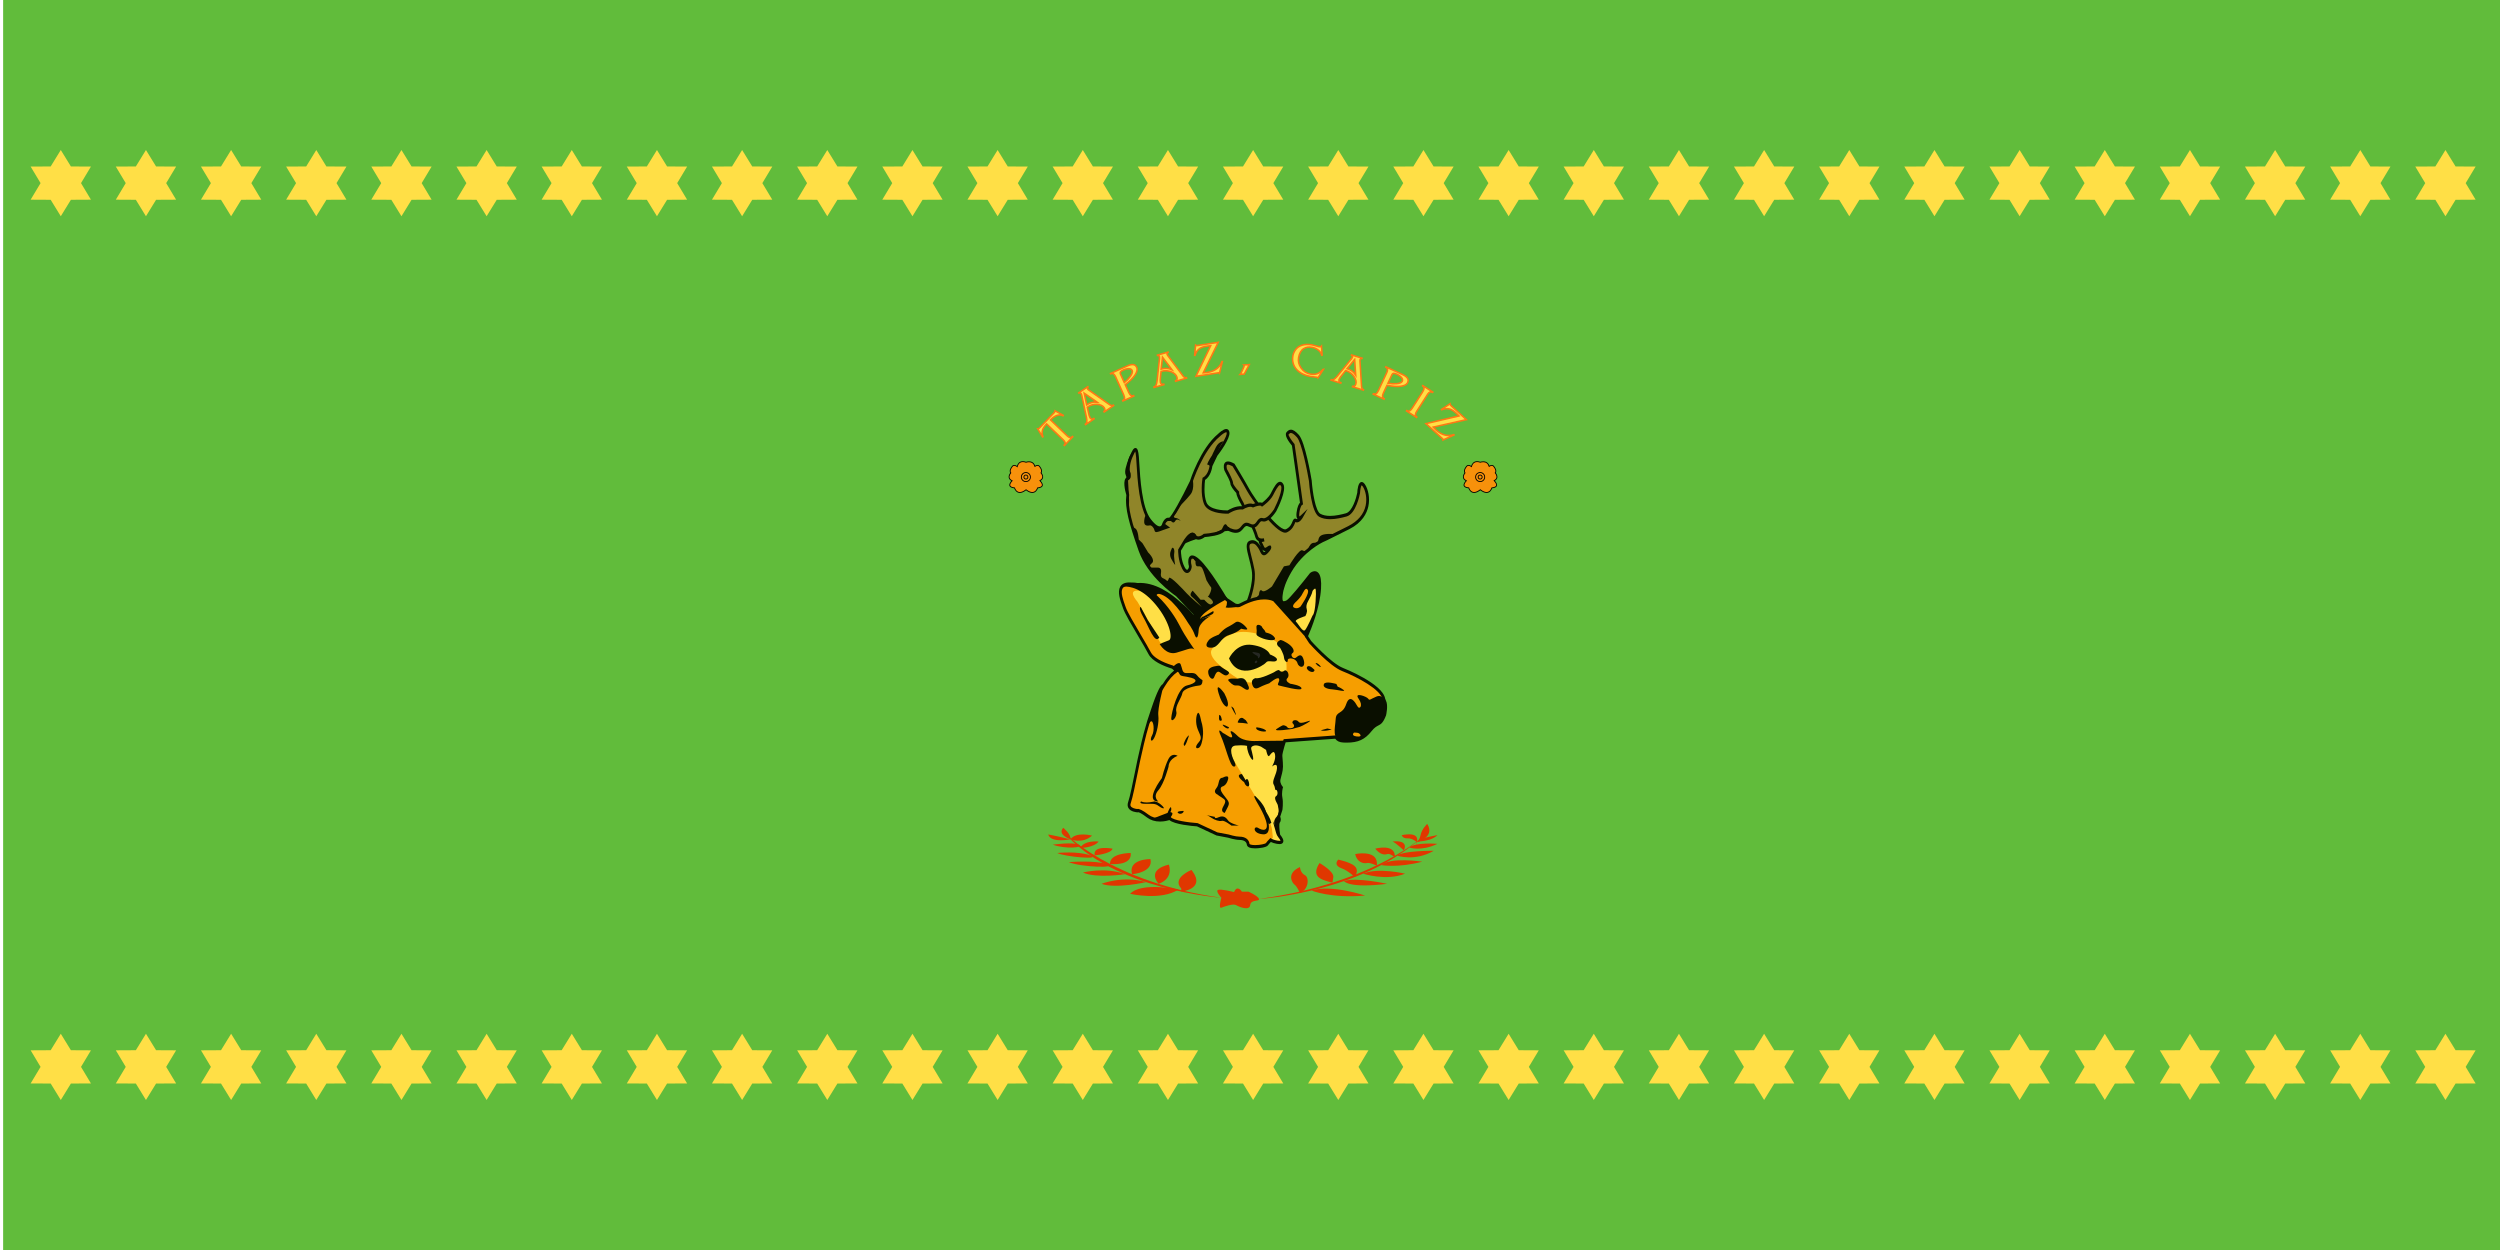<?xml version="1.0" encoding="utf-8"?>
<!-- Generator: Adobe Illustrator 16.0.0, SVG Export Plug-In . SVG Version: 6.00 Build 0)  -->
<!DOCTYPE svg PUBLIC "-//W3C//DTD SVG 1.0//EN" "http://www.w3.org/TR/2001/REC-SVG-20010904/DTD/svg10.dtd">
<svg version="1.0" id="Layer_1" xmlns="http://www.w3.org/2000/svg" xmlns:xlink="http://www.w3.org/1999/xlink" x="0px" y="0px"
	 width="800px" height="399.999px" viewBox="0 0 800 399.999" enable-background="new 0 0 800 399.999" xml:space="preserve">
<g>
	<rect x="1" y="0" fill="#61BC3B" width="800" height="400"/>
	<g>
		<g>
			<polygon fill="#FFDF46" points="537.268,48 540.503,53.266 546.917,53.3 543.739,58.599 546.917,63.899 540.503,63.934 
				537.268,69.199 534.028,63.934 527.619,63.899 530.792,58.599 527.619,53.3 534.028,53.266 			"/>
			<polygon fill="#FFDF46" points="564.521,48 567.756,53.266 574.169,53.3 570.995,58.599 574.169,63.899 567.756,63.934 
				564.521,69.199 561.284,63.934 554.87,63.899 558.045,58.599 554.87,53.3 561.284,53.266 			"/>
			<polygon fill="#FFDF46" points="482.761,48 485.997,53.266 492.409,53.3 489.232,58.599 492.409,63.899 485.997,63.934 
				482.761,69.199 479.521,63.934 473.111,63.899 476.286,58.599 473.111,53.3 479.521,53.266 			"/>
			<polygon fill="#FFDF46" points="510.013,48 513.248,53.266 519.662,53.3 516.486,58.599 519.662,63.899 513.248,63.934 
				510.013,69.199 506.775,63.934 500.364,63.899 503.537,58.599 500.364,53.3 506.775,53.266 			"/>
			<polygon fill="#FFDF46" points="646.279,48 649.519,53.266 655.928,53.3 652.754,58.599 655.928,63.899 649.519,63.934 
				646.279,69.199 643.043,63.934 636.629,63.899 639.808,58.599 636.629,53.3 643.043,53.266 			"/>
			<polygon fill="#FFDF46" points="673.533,48 676.77,53.266 683.183,53.3 680.006,58.599 683.183,63.899 676.77,63.934 
				673.533,69.199 670.295,63.934 663.885,63.899 667.059,58.599 663.885,53.3 670.295,53.266 			"/>
			<polygon fill="#FFDF46" points="591.771,48 595.01,53.266 601.424,53.3 598.247,58.599 601.424,63.899 595.01,63.934 
				591.771,69.199 588.536,63.934 582.123,63.899 585.299,58.599 582.123,53.3 588.536,53.266 			"/>
			<polygon fill="#FFDF46" points="619.026,48 622.262,53.266 628.675,53.3 625.502,58.599 628.675,63.899 622.262,63.934 
				619.026,69.199 615.791,63.934 609.377,63.899 612.551,58.599 609.377,53.3 615.791,53.266 			"/>
			<polygon fill="#FFDF46" points="755.293,48 758.531,53.266 764.943,53.3 761.768,58.599 764.943,63.899 758.531,63.934 
				755.293,69.199 752.057,63.934 745.645,63.899 748.818,58.599 745.645,53.3 752.057,53.266 			"/>
			<polygon fill="#FFDF46" points="782.549,48 785.784,53.266 792.197,53.3 789.02,58.599 792.197,63.899 785.784,63.934 
				782.549,69.199 779.309,63.934 772.896,63.899 776.073,58.599 772.896,53.3 779.309,53.266 			"/>
			<polygon fill="#FFDF46" points="700.785,48 704.025,53.266 710.434,53.3 707.261,58.599 710.434,63.899 704.025,63.934 
				700.785,69.199 697.55,63.934 691.137,63.899 694.314,58.599 691.137,53.3 697.55,53.266 			"/>
			<polygon fill="#FFDF46" points="728.041,48 731.276,53.266 737.689,53.3 734.512,58.599 737.689,63.899 731.276,63.934 
				728.041,69.199 724.801,63.934 718.393,63.899 721.565,58.599 718.393,53.3 724.801,53.266 			"/>
			<polygon fill="#FFDF46" points="210.226,48 213.463,53.266 219.875,53.3 216.7,58.599 219.875,63.899 213.463,63.934 
				210.226,69.199 206.989,63.934 200.576,63.899 203.752,58.599 200.576,53.3 206.989,53.266 			"/>
			<polygon fill="#FFDF46" points="237.479,48 240.716,53.266 247.128,53.3 243.953,58.599 247.128,63.899 240.716,63.934 
				237.479,69.199 234.242,63.934 227.83,63.899 231.005,58.599 227.83,53.3 234.242,53.266 			"/>
			<polygon fill="#FFDF46" points="155.718,48 158.955,53.266 165.369,53.3 162.192,58.599 165.369,63.899 158.955,63.934 
				155.718,69.199 152.481,63.934 146.069,63.899 149.245,58.599 146.069,53.3 152.481,53.266 			"/>
			<polygon fill="#FFDF46" points="182.972,48 186.209,53.266 192.622,53.3 189.446,58.599 192.622,63.899 186.209,63.934 
				182.972,69.199 179.735,63.934 173.323,63.899 176.498,58.599 173.323,53.3 179.735,53.266 			"/>
			<polygon fill="#FFDF46" points="319.239,48 322.477,53.266 328.888,53.3 325.715,58.599 328.888,63.899 322.477,63.934 
				319.239,69.199 316.002,63.934 309.59,63.899 312.766,58.599 309.59,53.3 316.002,53.266 			"/>
			<polygon fill="#FFDF46" points="346.492,48 349.729,53.266 356.142,53.3 352.966,58.599 356.142,63.899 349.729,63.934 
				346.492,69.199 343.255,63.934 336.844,63.899 340.02,58.599 336.844,53.3 343.255,53.266 			"/>
			<polygon fill="#FFDF46" points="264.732,48 267.969,53.266 274.381,53.3 271.207,58.599 274.381,63.899 267.969,63.934 
				264.732,69.199 261.496,63.934 255.083,63.899 258.258,58.599 255.083,53.3 261.496,53.266 			"/>
			<polygon fill="#FFDF46" points="291.985,48 295.223,53.266 301.635,53.3 298.461,58.599 301.635,63.899 295.223,63.934 
				291.985,69.199 288.748,63.934 282.336,63.899 285.512,58.599 282.336,53.3 288.748,53.266 			"/>
			<polygon fill="#FFDF46" points="428.252,48 431.489,53.266 437.902,53.3 434.725,58.599 437.902,63.899 431.489,63.934 
				428.252,69.199 425.014,63.934 418.604,63.899 421.778,58.599 418.604,53.3 425.014,53.266 			"/>
			<polygon fill="#FFDF46" points="455.505,48 458.744,53.266 465.154,53.3 461.98,58.599 465.154,63.899 458.744,63.934 
				455.505,69.199 452.27,63.934 445.857,63.899 449.033,58.599 445.857,53.3 452.27,53.266 			"/>
			<polygon fill="#FFDF46" points="373.746,48 376.984,53.266 383.396,53.3 380.22,58.599 383.396,63.899 376.984,63.934 
				373.746,69.199 370.509,63.934 364.098,63.899 367.273,58.599 364.098,53.3 370.509,53.266 			"/>
			<polygon fill="#FFDF46" points="400.998,48 404.238,53.266 410.646,53.3 407.474,58.599 410.646,63.899 404.238,63.934 
				400.998,69.199 397.763,63.934 391.35,63.899 394.525,58.599 391.35,53.3 397.763,53.266 			"/>
			<polygon fill="#FFDF46" points="46.705,48 49.943,53.266 56.354,53.3 53.179,58.599 56.354,63.899 49.943,63.934 46.705,69.199 
				43.468,63.934 37.057,63.899 40.232,58.599 37.057,53.3 43.468,53.266 			"/>
			<polygon fill="#FFDF46" points="73.958,48 77.196,53.266 83.607,53.3 80.433,58.599 83.607,63.899 77.196,63.934 73.958,69.199 
				70.722,63.934 64.309,63.899 67.485,58.599 64.309,53.3 70.722,53.266 			"/>
			<polygon fill="#FFDF46" points="19.452,48 22.689,53.266 29.101,53.3 25.925,58.599 29.101,63.899 22.689,63.934 19.452,69.199 
				16.215,63.934 9.803,63.899 12.978,58.599 9.803,53.3 16.215,53.266 			"/>
			<polygon fill="#FFDF46" points="101.212,48 104.449,53.266 110.861,53.3 107.687,58.599 110.861,63.899 104.449,63.934 
				101.212,69.199 97.976,63.934 91.563,63.899 94.739,58.599 91.563,53.3 97.976,53.266 			"/>
			<polygon fill="#FFDF46" points="128.465,48 131.702,53.266 138.114,53.3 134.939,58.599 138.114,63.899 131.702,63.934 
				128.465,69.199 125.229,63.934 118.816,63.899 121.991,58.599 118.816,53.3 125.229,53.266 			"/>
		</g>
		<g>
			<polygon fill="#FFDF46" points="537.266,330.801 540.503,336.066 546.916,336.101 543.739,341.401 546.916,346.701 
				540.503,346.733 537.266,351.999 534.028,346.733 527.617,346.701 530.792,341.401 527.617,336.101 534.028,336.066 			"/>
			<polygon fill="#FFDF46" points="564.519,330.801 567.756,336.066 574.169,336.101 570.994,341.401 574.169,346.701 
				567.756,346.733 564.519,351.999 561.283,346.733 554.87,346.701 558.045,341.401 554.87,336.101 561.283,336.066 			"/>
			<polygon fill="#FFDF46" points="482.76,330.801 485.997,336.066 492.409,336.101 489.232,341.401 492.409,346.701 
				485.997,346.733 482.76,351.999 479.521,346.733 473.109,346.701 476.285,341.401 473.109,336.101 479.521,336.066 			"/>
			<polygon fill="#FFDF46" points="510.013,330.801 513.248,336.066 519.662,336.101 516.486,341.401 519.662,346.701 
				513.248,346.733 510.013,351.999 506.775,346.733 500.362,346.701 503.537,341.401 500.362,336.101 506.775,336.066 			"/>
			<polygon fill="#FFDF46" points="646.279,330.801 649.518,336.066 655.928,336.101 652.753,341.401 655.928,346.701 
				649.518,346.733 646.279,351.999 643.043,346.733 636.629,346.701 639.807,341.401 636.629,336.101 643.043,336.066 			"/>
			<polygon fill="#FFDF46" points="673.533,330.801 676.77,336.066 683.183,336.101 680.006,341.401 683.183,346.701 
				676.77,346.733 673.533,351.999 670.295,346.733 663.885,346.701 667.059,341.401 663.885,336.101 670.295,336.066 			"/>
			<polygon fill="#FFDF46" points="591.771,330.801 595.01,336.066 601.422,336.101 598.247,341.401 601.422,346.701 
				595.01,346.733 591.771,351.999 588.534,346.733 582.123,346.701 585.299,341.401 582.123,336.101 588.534,336.066 			"/>
			<polygon fill="#FFDF46" points="619.026,330.801 622.262,336.066 628.675,336.101 625.5,341.401 628.675,346.701 
				622.262,346.733 619.026,351.999 615.789,346.733 609.377,346.701 612.551,341.401 609.377,336.101 615.789,336.066 			"/>
			<polygon fill="#FFDF46" points="755.293,330.801 758.531,336.066 764.943,336.101 761.768,341.401 764.943,346.701 
				758.531,346.733 755.293,351.999 752.057,346.733 745.645,346.701 748.818,341.401 745.645,336.101 752.057,336.066 			"/>
			<polygon fill="#FFDF46" points="782.547,330.801 785.784,336.066 792.195,336.101 789.02,341.401 792.195,346.701 
				785.784,346.733 782.547,351.999 779.309,346.733 772.896,346.701 776.073,341.401 772.896,336.101 779.309,336.066 			"/>
			<polygon fill="#FFDF46" points="700.785,330.801 704.023,336.066 710.434,336.101 707.261,341.401 710.434,346.701 
				704.023,346.733 700.785,351.999 697.55,346.733 691.137,346.701 694.313,341.401 691.137,336.101 697.55,336.066 			"/>
			<polygon fill="#FFDF46" points="728.039,330.801 731.275,336.066 737.689,336.101 734.512,341.401 737.689,346.701 
				731.275,346.733 728.039,351.999 724.801,346.733 718.391,346.701 721.564,341.401 718.391,336.101 724.801,336.066 			"/>
			<polygon fill="#FFDF46" points="210.227,330.801 213.464,336.066 219.875,336.101 216.7,341.401 219.875,346.701 
				213.464,346.733 210.227,351.999 206.99,346.733 200.577,346.701 203.753,341.401 200.577,336.101 206.99,336.066 			"/>
			<polygon fill="#FFDF46" points="237.48,330.801 240.717,336.066 247.129,336.101 243.954,341.401 247.129,346.701 
				240.717,346.733 237.48,351.999 234.243,346.733 227.831,346.701 231.006,341.401 227.831,336.101 234.243,336.066 			"/>
			<polygon fill="#FFDF46" points="155.719,330.801 158.957,336.066 165.37,336.101 162.193,341.401 165.37,346.701 
				158.957,346.733 155.719,351.999 152.482,346.733 146.071,346.701 149.246,341.401 146.071,336.101 152.482,336.066 			"/>
			<polygon fill="#FFDF46" points="182.973,330.801 186.21,336.066 192.622,336.101 189.447,341.401 192.622,346.701 
				186.21,346.733 182.973,351.999 179.736,346.733 173.324,346.701 176.499,341.401 173.324,336.101 179.736,336.066 			"/>
			<polygon fill="#FFDF46" points="319.24,330.801 322.478,336.066 328.889,336.101 325.715,341.401 328.889,346.701 
				322.478,346.733 319.24,351.999 316.004,346.733 309.591,346.701 312.766,341.401 309.591,336.101 316.004,336.066 			"/>
			<polygon fill="#FFDF46" points="346.492,330.801 349.73,336.066 356.143,336.101 352.967,341.401 356.143,346.701 
				349.73,346.733 346.492,351.999 343.256,346.733 336.845,346.701 340.02,341.401 336.845,336.101 343.256,336.066 			"/>
			<polygon fill="#FFDF46" points="264.734,330.801 267.971,336.066 274.382,336.101 271.207,341.401 274.382,346.701 
				267.971,346.733 264.734,351.999 261.496,346.733 255.084,346.701 258.26,341.401 255.084,336.101 261.496,336.066 			"/>
			<polygon fill="#FFDF46" points="291.986,330.801 295.224,336.066 301.637,336.101 298.461,341.401 301.637,346.701 
				295.224,346.733 291.986,351.999 288.75,346.733 282.338,346.701 285.513,341.401 282.338,336.101 288.75,336.066 			"/>
			<polygon fill="#FFDF46" points="428.252,330.801 431.488,336.066 437.902,336.101 434.725,341.401 437.902,346.701 
				431.488,346.733 428.252,351.999 425.014,346.733 418.604,346.701 421.778,341.401 418.604,336.101 425.014,336.066 			"/>
			<polygon fill="#FFDF46" points="455.505,330.801 458.742,336.066 465.154,336.101 461.98,341.401 465.154,346.701 
				458.742,346.733 455.505,351.999 452.27,346.733 445.857,346.701 449.031,341.401 445.857,336.101 452.27,336.066 			"/>
			<polygon fill="#FFDF46" points="373.747,330.801 376.984,336.066 383.396,336.101 380.221,341.401 383.396,346.701 
				376.984,346.733 373.747,351.999 370.51,346.733 364.098,346.701 367.273,341.401 364.098,336.101 370.51,336.066 			"/>
			<polygon fill="#FFDF46" points="400.998,330.801 404.236,336.066 410.646,336.101 407.473,341.401 410.646,346.701 
				404.236,346.733 400.998,351.999 397.764,346.733 391.352,346.701 394.527,341.401 391.352,336.101 397.764,336.066 			"/>
			<polygon fill="#FFDF46" points="46.706,330.801 49.943,336.066 56.356,336.101 53.18,341.401 56.356,346.701 49.943,346.733 
				46.706,351.999 43.469,346.733 37.058,346.701 40.232,341.401 37.058,336.101 43.469,336.066 			"/>
			<polygon fill="#FFDF46" points="73.96,330.801 77.196,336.066 83.608,336.101 80.433,341.401 83.608,346.701 77.196,346.733 
				73.96,351.999 70.723,346.733 64.311,346.701 67.485,341.401 64.311,336.101 70.723,336.066 			"/>
			<polygon fill="#FFDF46" points="19.453,330.801 22.689,336.066 29.102,336.101 25.926,341.401 29.102,346.701 22.689,346.733 
				19.453,351.999 16.216,346.733 9.804,346.701 12.979,341.401 9.804,336.101 16.216,336.066 			"/>
			<polygon fill="#FFDF46" points="101.213,330.801 104.45,336.066 110.862,336.101 107.687,341.401 110.862,346.701 
				104.45,346.733 101.213,351.999 97.976,346.733 91.564,346.701 94.739,341.401 91.564,336.101 97.976,336.066 			"/>
			<polygon fill="#FFDF46" points="128.467,330.801 131.704,336.066 138.115,336.101 134.94,341.401 138.115,346.701 
				131.704,346.733 128.467,351.999 125.229,346.733 118.817,346.701 121.993,341.401 118.817,336.101 125.229,336.066 			"/>
		</g>
	</g>
	<g>
		<g>
			<g>
				<g>
					<g>
						<path fill="#F7910B" d="M333.118,151.332c0,0,0.691-0.599-0.507-2.121c-0.353-0.447-0.877-0.337-1.439,0.03
							c-0.674-2.153-2.834-1.321-2.834-1.321c-2.443-0.876-2.825,1.393-2.825,1.393s0,0,0,0.001
							c-0.608-0.431-1.179-0.58-1.555-0.103c-1.199,1.522-0.508,2.121-0.508,2.121s-1.466,1.6,0.421,2.507
							c-0.687,0.728-1.58,2.057,0.778,2.289c0,0,0.784,2.858,3.688,0.599c2.906,2.259,3.689-0.599,3.689-0.599
							c2.396-0.236,1.438-1.604,0.748-2.324C334.552,152.893,333.118,151.332,333.118,151.332z"/>
						<path d="M330.326,157.737L330.326,157.737c-0.586,0-1.255-0.28-1.988-0.832c-0.732,0.552-1.4,0.832-1.988,0.832
							c-1.189,0-1.685-1.141-1.806-1.479c-0.86-0.099-1.358-0.353-1.517-0.775c-0.191-0.514,0.201-1.133,0.615-1.604
							c-0.486-0.271-0.773-0.62-0.854-1.04c-0.127-0.656,0.295-1.277,0.479-1.508c-0.168-0.25-0.42-0.939,0.58-2.208
							c0.35-0.446,0.892-0.469,1.578-0.038c0.139-0.454,0.598-1.508,1.881-1.508c0.314,0,0.662,0.065,1.031,0.193
							c0.129-0.044,0.491-0.15,0.93-0.15c0.674,0,1.547,0.25,1.98,1.408c0.637-0.368,1.14-0.329,1.473,0.095
							c1,1.269,0.748,1.958,0.58,2.207c0.182,0.23,0.602,0.845,0.485,1.496c-0.073,0.405-0.337,0.746-0.785,1.015
							c0.431,0.48,0.844,1.115,0.649,1.64c-0.154,0.419-0.665,0.681-1.518,0.778C332.012,156.597,331.517,157.737,330.326,157.737z
							 M328.338,156.548l0.086,0.068c0.717,0.556,1.357,0.839,1.902,0.839c1.174,0,1.55-1.309,1.565-1.365l0.026-0.094l0.096-0.009
							c0.779-0.077,1.254-0.286,1.373-0.605c0.126-0.341-0.127-0.867-0.714-1.48l-0.13-0.137l0.168-0.086
							c0.465-0.238,0.732-0.542,0.797-0.902c0.121-0.672-0.487-1.342-0.494-1.349l-0.098-0.107l0.109-0.094
							c0.004-0.004,0.563-0.547-0.525-1.928c-0.271-0.343-0.68-0.312-1.25,0.061l-0.156,0.102l-0.057-0.177
							c-0.286-0.916-0.883-1.381-1.77-1.381c-0.486,0-0.875,0.148-0.879,0.149l-0.049,0.019l-0.049-0.018
							c-0.357-0.128-0.688-0.193-0.984-0.193c-1.338,0-1.625,1.321-1.652,1.467v0.259l-0.223-0.157
							c-0.625-0.441-1.072-0.499-1.363-0.129c-1.087,1.38-0.529,1.923-0.523,1.928l0.102,0.096l-0.092,0.105
							c-0.006,0.007-0.619,0.688-0.488,1.36c0.072,0.372,0.363,0.683,0.865,0.924l0.174,0.083l-0.133,0.14
							c-0.564,0.6-0.807,1.114-0.68,1.449c0.118,0.318,0.592,0.526,1.371,0.603l0.096,0.009l0.025,0.094
							c0.016,0.056,0.393,1.365,1.564,1.365c0.546,0,1.186-0.282,1.902-0.839L328.338,156.548z"/>
					</g>
					<g>
						<circle fill="#F7910B" cx="328.286" cy="152.658" r="1.453"/>
						<path d="M328.285,154.251c-0.879,0-1.594-0.715-1.594-1.594s0.715-1.594,1.594-1.594s1.594,0.715,1.594,1.594
							S329.164,154.251,328.285,154.251z M328.285,151.346c-0.723,0-1.312,0.588-1.312,1.312c0,0.723,0.589,1.312,1.312,1.312
							c0.724,0,1.313-0.588,1.313-1.312C329.598,151.934,329.009,151.346,328.285,151.346z"/>
					</g>
					<g>
						<circle fill="#F7910B" cx="328.286" cy="152.657" r="0.646"/>
						<path d="M328.285,153.444c-0.434,0-0.785-0.353-0.785-0.788c0-0.433,0.352-0.786,0.785-0.786c0.435,0,0.787,0.354,0.787,0.786
							C329.072,153.091,328.72,153.444,328.285,153.444z M328.285,152.153c-0.277,0-0.504,0.227-0.504,0.504
							c0,0.279,0.227,0.505,0.504,0.505c0.279,0,0.506-0.226,0.506-0.505C328.791,152.379,328.564,152.153,328.285,152.153z"/>
					</g>
				</g>
				<g>
					<g>
						<path fill="#F7910B" d="M478.479,151.332c0,0,0.692-0.599-0.506-2.121c-0.352-0.447-0.876-0.337-1.438,0.03
							c-0.676-2.152-2.834-1.321-2.834-1.321c-2.445-0.876-2.826,1.394-2.826,1.394l0,0c-0.607-0.431-1.178-0.58-1.555-0.103
							c-1.199,1.522-0.508,2.121-0.508,2.121s-1.467,1.601,0.42,2.507c-0.686,0.728-1.578,2.056,0.779,2.289
							c0,0,0.785,2.859,3.689,0.599c2.905,2.26,3.689-0.599,3.689-0.599c2.394-0.236,1.436-1.604,0.747-2.324
							C479.914,152.892,478.479,151.332,478.479,151.332z"/>
						<path d="M475.689,157.738L475.689,157.738c-0.586,0-1.255-0.28-1.988-0.833c-0.734,0.552-1.4,0.833-1.988,0.833
							c-1.189,0-1.686-1.141-1.807-1.479c-0.861-0.099-1.355-0.353-1.516-0.775c-0.191-0.513,0.2-1.133,0.614-1.604
							c-0.485-0.271-0.772-0.62-0.853-1.04c-0.127-0.656,0.295-1.277,0.478-1.508c-0.167-0.25-0.421-0.939,0.579-2.208
							c0.352-0.446,0.895-0.468,1.578-0.038c0.14-0.455,0.601-1.508,1.882-1.508c0.315,0,0.663,0.065,1.032,0.192
							c0.129-0.043,0.491-0.149,0.929-0.149c0.673,0,1.548,0.249,1.981,1.408c0.637-0.366,1.143-0.326,1.473,0.095
							c0.999,1.269,0.747,1.958,0.58,2.207c0.182,0.23,0.6,0.844,0.484,1.496c-0.073,0.405-0.336,0.746-0.786,1.015
							c0.432,0.48,0.846,1.114,0.65,1.639c-0.155,0.419-0.664,0.681-1.517,0.779C477.375,156.597,476.88,157.738,475.689,157.738z
							 M473.701,156.548l0.086,0.068c0.717,0.557,1.357,0.839,1.902,0.839c1.174,0,1.55-1.309,1.565-1.365l0.024-0.094l0.098-0.009
							c0.779-0.077,1.253-0.286,1.371-0.605c0.171-0.462-0.373-1.125-0.712-1.48l-0.132-0.137l0.168-0.086
							c0.465-0.238,0.732-0.542,0.798-0.902c0.12-0.669-0.487-1.343-0.493-1.35l-0.099-0.107l0.109-0.094
							c0.005-0.004,0.563-0.547-0.525-1.928c-0.271-0.344-0.679-0.312-1.251,0.061l-0.156,0.102l-0.055-0.177
							c-0.287-0.917-0.883-1.381-1.771-1.381c-0.484,0-0.875,0.147-0.878,0.148l-0.049,0.019l-0.05-0.017
							c-0.356-0.128-0.688-0.193-0.984-0.193c-1.391,0-1.646,1.417-1.655,1.478l-0.037,0.222l-0.183-0.13
							c-0.624-0.441-1.071-0.499-1.362-0.129c-1.088,1.38-0.531,1.923-0.525,1.928l0.104,0.096l-0.092,0.105
							c-0.007,0.007-0.619,0.688-0.49,1.36c0.074,0.373,0.365,0.684,0.866,0.924l0.173,0.083l-0.133,0.14
							c-0.563,0.6-0.805,1.115-0.68,1.449c0.119,0.318,0.594,0.526,1.371,0.603l0.097,0.009l0.024,0.094
							c0.016,0.056,0.393,1.365,1.566,1.365c0.545,0,1.186-0.282,1.901-0.839L473.701,156.548z"/>
					</g>
					<g>
						<circle fill="#F7910B" cx="473.648" cy="152.658" r="1.453"/>
						<path d="M473.648,154.252c-0.879,0-1.594-0.715-1.594-1.594c0-0.879,0.715-1.595,1.594-1.595s1.594,0.716,1.594,1.595
							C475.242,153.537,474.527,154.252,473.648,154.252z M473.648,151.345c-0.723,0-1.311,0.589-1.311,1.313
							c0,0.723,0.588,1.311,1.311,1.311c0.724,0,1.311-0.588,1.311-1.311C474.959,151.934,474.372,151.345,473.648,151.345z"/>
					</g>
					<g>
						<circle fill="#F7910B" cx="473.649" cy="152.657" r="0.645"/>
						<path d="M473.648,153.443c-0.434,0-0.787-0.352-0.787-0.787c0-0.433,0.354-0.786,0.787-0.786c0.435,0,0.787,0.354,0.787,0.786
							C474.436,153.091,474.083,153.443,473.648,153.443z M473.648,152.154c-0.277,0-0.504,0.226-0.504,0.503
							c0,0.278,0.227,0.505,0.504,0.505c0.278,0,0.505-0.227,0.505-0.505C474.153,152.379,473.927,152.154,473.648,152.154z"/>
					</g>
				</g>
			</g>
			<g>
				<path fill="#FFDF46" stroke="#FF7713" stroke-width="0.5" stroke-miterlimit="10" d="M334.918,135.654
					c-0.668,0.697-1.1,1.333-1.291,1.909c-0.225,0.666-0.186,1.396,0.119,2.188l-0.124,0.064l-1.548-2.579
					c0.088,0.009,0.174-0.008,0.256-0.05c0.084-0.042,0.186-0.12,0.305-0.233l0.137-0.142l0.08-0.083l4.271-4.453l0.171-0.178
					l0.237-0.342c0.048-0.076,0.078-0.176,0.09-0.302l2.629,1.45l-0.07,0.138c-1.299-0.562-2.639-0.122-4.021,1.319l5.248,5.032
					c0.438,0.421,0.816,0.632,1.134,0.632c0.214-0.007,0.427-0.122,0.641-0.344l0.108,0.104l-2.654,2.767l-0.107-0.103
					c0.287-0.301,0.392-0.582,0.31-0.842c-0.081-0.261-0.284-0.547-0.608-0.857L334.918,135.654z"/>
				<path fill="#FFDF46" stroke="#FF7713" stroke-width="0.5" stroke-miterlimit="10" d="M347.93,130.291l0.607,2.699l0.146,0.335
					l0.152,0.402c0.145,0.215,0.32,0.34,0.523,0.376s0.428-0.028,0.673-0.195l0.083,0.124l-2.707,1.84l-0.084-0.124
					c0.246-0.203,0.395-0.443,0.446-0.719c0.051-0.276,0.022-0.727-0.085-1.354l-1.548-7.285c-0.031-0.163-0.087-0.304-0.167-0.422
					c-0.154-0.228-0.391-0.281-0.707-0.162l-0.066-0.098l2.926-1.988l0.068,0.099c-0.207,0.224-0.242,0.465-0.107,0.723l0.37,0.31
					l6.536,4.583c0.166,0.128,0.352,0.225,0.557,0.292c0.297,0.087,0.541,0.065,0.731-0.064l0.085,0.124l-3.021,2.053l-0.084-0.123
					c0.2-0.232,0.301-0.445,0.301-0.64c0.002-0.192-0.07-0.397-0.217-0.612c-0.414-0.61-1.139-0.963-2.17-1.057
					C350.036,129.299,348.955,129.593,347.93,130.291z M347.727,129.564c0.488-0.333,1.005-0.578,1.547-0.737
					c0.543-0.158,1.142-0.201,1.799-0.132l-4.125-2.873L347.727,129.564z"/>
				<path fill="#FFDF46" stroke="#FF7713" stroke-width="0.5" stroke-miterlimit="10" d="M360.078,123.108l1.141,2.538
					c0.221,0.491,0.479,0.808,0.771,0.949c0.25,0.128,0.511,0.131,0.78,0.01l0.061,0.136l-3.496,1.573l-0.061-0.136
					c0.316-0.23,0.498-0.427,0.547-0.591c0.086-0.29-0.01-0.74-0.283-1.349l-2.57-5.716c-0.184-0.409-0.395-0.694-0.629-0.857
					c-0.235-0.162-0.539-0.176-0.912-0.042l-0.049-0.108l5.522-2.483c0.649-0.293,1.226-0.412,1.724-0.358
					c0.5,0.055,0.859,0.327,1.081,0.818l0.136,0.3c0.141,0.582-0.063,1.303-0.608,2.16
					C362.609,120.909,361.559,121.962,360.078,123.108z M359.783,122.454c0.773-0.632,1.406-1.289,1.895-1.967
					c0.607-0.841,0.811-1.485,0.611-1.931c-0.186-0.41-0.602-0.6-1.25-0.57c-0.483,0.021-0.98,0.146-1.49,0.375
					c-0.431,0.194-0.743,0.395-0.938,0.603c-0.171,0.208-0.179,0.485-0.023,0.831L359.783,122.454z"/>
				<path fill="#FFDF46" stroke="#FF7713" stroke-width="0.5" stroke-miterlimit="10" d="M371.539,118.847l-0.266,2.755l0.033,0.363
					l0.02,0.431c0.07,0.248,0.197,0.422,0.381,0.52c0.182,0.098,0.415,0.106,0.699,0.024l0.041,0.144l-3.146,0.903l-0.042-0.144
					c0.298-0.116,0.515-0.297,0.649-0.543s0.248-0.684,0.342-1.313l0.803-7.404c0.021-0.164,0.014-0.316-0.025-0.453
					c-0.077-0.265-0.284-0.39-0.621-0.375l-0.033-0.113l3.4-0.975l0.033,0.115c-0.266,0.148-0.375,0.366-0.326,0.654l0.254,0.409
					l4.778,6.394c0.118,0.174,0.265,0.324,0.438,0.451c0.255,0.176,0.495,0.231,0.716,0.168l0.041,0.144l-3.511,1.007l-0.042-0.144
					c0.264-0.158,0.426-0.329,0.486-0.512c0.063-0.184,0.057-0.401-0.015-0.65c-0.204-0.708-0.781-1.27-1.733-1.681
					C373.849,118.563,372.73,118.505,371.539,118.847z M371.571,118.094c0.569-0.163,1.136-0.235,1.7-0.216
					c0.564,0.019,1.147,0.165,1.75,0.436L372,114.297L371.571,118.094z"/>
				<path fill="#FFDF46" stroke="#FF7713" stroke-width="0.5" stroke-miterlimit="10" d="M385.037,119.302l1.217-0.1
					c1.29-0.202,2.346-0.624,3.166-1.267c0.753-0.582,1.291-1.332,1.613-2.25l0.135,0.009l-0.947,3.736
					c-0.092-0.095-0.188-0.141-0.287-0.137l-0.39,0.061l-6.836,1.068l4.706-9.774l-0.805,0.066l-0.617,0.096
					c-0.912,0.142-1.627,0.396-2.146,0.759c-0.662,0.457-1.145,1.173-1.446,2.148l-0.118-0.012l0.309-3.242
					c0.076,0.059,0.174,0.096,0.293,0.113c0.119,0.017,0.25,0.014,0.391-0.008l0.211-0.033l6.34-0.991L385.037,119.302z"/>
				<path fill="#FFDF46" stroke="#FF7713" stroke-width="0.5" stroke-miterlimit="10" d="M396.846,119.804
					c0.117-0.118,0.24-0.314,0.367-0.591l0.391-0.84l0.463-1.042c0.047-0.15,0.068-0.264,0.063-0.342l-0.006-0.088l-0.021-0.072
					l-0.052-0.041l1.707-0.112l-1.615,3.044L396.846,119.804z"/>
				<path fill="#FFDF46" stroke="#FF7713" stroke-width="0.5" stroke-miterlimit="10" d="M421.752,120.907
					c-0.023-0.056-0.152-0.12-0.383-0.192l-0.966-0.116l-1.226-0.163c-0.809-0.148-1.566-0.393-2.273-0.735
					c-0.85-0.418-1.533-0.929-2.053-1.531c-0.52-0.602-0.875-1.272-1.063-2.011c-0.189-0.739-0.214-1.481-0.078-2.228
					c0.027-0.147,0.051-0.272,0.068-0.375c0.02-0.103,0.07-0.261,0.154-0.473c0.082-0.213,0.158-0.387,0.229-0.521
					c0.069-0.133,0.166-0.301,0.293-0.501c0.533-0.784,1.271-1.318,2.215-1.602c0.945-0.284,2.006-0.318,3.182-0.102
					c0.291,0.053,0.685,0.155,1.182,0.307l0.987,0.272c0.409,0.075,0.692,0.019,0.851-0.168l0.211,2.871l-0.141,0.035
					c-0.143-0.685-0.549-1.266-1.221-1.744c-0.552-0.396-1.162-0.654-1.832-0.776c-1.035-0.19-1.923-0.063-2.662,0.38
					c-0.865,0.53-1.426,1.487-1.678,2.871c-0.215,1.167,0.053,2.285,0.8,3.354c0.745,1.069,1.75,1.719,3.013,1.95
					c0.756,0.138,1.439,0.106,2.05-0.097c0.61-0.202,1.263-0.666,1.953-1.391l0.138-0.021L421.752,120.907z"/>
				<path fill="#FFDF46" stroke="#FF7713" stroke-width="0.5" stroke-miterlimit="10" d="M430.614,118.573l-1.729,2.16l-0.17,0.323
					l-0.219,0.371c-0.077,0.247-0.066,0.461,0.032,0.644c0.099,0.181,0.289,0.316,0.571,0.404l-0.043,0.143l-3.129-0.967
					l0.045-0.143c0.313,0.066,0.594,0.032,0.84-0.1c0.248-0.132,0.583-0.436,1.005-0.911l4.726-5.757
					c0.107-0.127,0.182-0.258,0.225-0.394c0.081-0.263-0.023-0.481-0.316-0.654l0.037-0.112l3.379,1.044l-0.035,0.114
					c-0.304-0.02-0.515,0.103-0.632,0.369l-0.011,0.482l0.5,7.967c0.004,0.21,0.043,0.415,0.12,0.615
					c0.117,0.288,0.288,0.465,0.507,0.533l-0.045,0.143l-3.488-1.079l0.043-0.143c0.307,0.012,0.537-0.043,0.688-0.163
					c0.152-0.12,0.266-0.304,0.343-0.552c0.219-0.705,0.042-1.49-0.53-2.355C432.703,119.6,431.799,118.939,430.614,118.573z
					 M431.055,117.961c0.566,0.174,1.078,0.424,1.541,0.749c0.463,0.324,0.87,0.766,1.227,1.323l-0.332-5.016L431.055,117.961z"/>
				<path fill="#FFDF46" stroke="#FF7713" stroke-width="0.5" stroke-miterlimit="10" d="M443.841,123.288l-1.172,2.523
					c-0.227,0.488-0.298,0.889-0.214,1.203c0.065,0.272,0.234,0.472,0.503,0.596l-0.063,0.136l-3.477-1.616l0.063-0.135
					c0.383,0.089,0.649,0.099,0.805,0.027c0.274-0.125,0.555-0.49,0.836-1.096l2.641-5.684c0.188-0.407,0.267-0.752,0.235-1.036
					c-0.031-0.284-0.219-0.522-0.563-0.716l0.049-0.108l5.491,2.551c0.647,0.3,1.112,0.657,1.398,1.07
					c0.286,0.414,0.315,0.864,0.089,1.353l-0.139,0.298c-0.349,0.487-1.025,0.805-2.031,0.953
					C447.16,123.763,445.677,123.657,443.841,123.288z M444.145,122.636c0.984,0.172,1.893,0.221,2.727,0.146
					c1.032-0.091,1.652-0.358,1.859-0.802c0.188-0.407,0.061-0.846-0.387-1.317c-0.331-0.353-0.752-0.646-1.26-0.882
					c-0.428-0.198-0.783-0.304-1.068-0.314c-0.269,0.006-0.484,0.182-0.644,0.525L444.145,122.636z"/>
				<path fill="#FFDF46" stroke="#FF7713" stroke-width="0.5" stroke-miterlimit="10" d="M455.281,123.389l3.229,2.068l-0.066,0.101
					c-0.377-0.16-0.686-0.183-0.923-0.068c-0.235,0.115-0.448,0.32-0.638,0.613l-3.542,5.529c-0.258,0.403-0.392,0.749-0.401,1.039
					s0.139,0.551,0.445,0.783l-0.08,0.126l-3.229-2.067l0.08-0.127c0.398,0.173,0.719,0.197,0.961,0.073
					c0.24-0.123,0.516-0.424,0.822-0.903l3.203-5c0.334-0.52,0.508-0.934,0.52-1.239c0.015-0.305-0.134-0.582-0.445-0.828
					L455.281,123.389z"/>
				<path fill="#FFDF46" stroke="#FF7713" stroke-width="0.5" stroke-miterlimit="10" d="M458.639,136.675l0.84,0.885
					c0.965,0.879,1.956,1.437,2.972,1.673c0.925,0.222,1.847,0.171,2.765-0.153l0.078,0.111l-3.506,1.603
					c0.016-0.131-0.009-0.234-0.072-0.309l-0.293-0.266l-5.117-4.659l10.567-2.457l-0.556-0.587l-0.463-0.421
					c-0.682-0.62-1.326-1.019-1.936-1.196c-0.771-0.229-1.632-0.156-2.582,0.22l-0.064-0.1l2.721-1.792
					c0.002,0.096,0.033,0.195,0.096,0.299c0.061,0.104,0.145,0.203,0.25,0.299l0.159,0.145l4.743,4.32L458.639,136.675z"/>
			</g>
		</g>
		<g>
			<g>
				<g>
					<g>
						<path fill="#908529" d="M399.094,193.188c0,0,2.729-6.254,1.867-10.94c-0.861-4.686-2.557-8.105-0.848-8.738
							c1.704-0.633,2.67,1.266,3.1,1.899c0.43,0.634,0.746,2.406,1.822,1.521c1.074-0.887,1.719-2.153,1.074-1.773
							c-0.644,0.379-1.502,1.393-2.145-0.253c-0.646-1.646-1.504-1.773,0.535-2.153c0,0-2.01,0.633-2.453-1.267
							c-0.445-1.899-4.52-10.385-4.52-10.385s-1.629-2.787-1.46-3.546c0,0-1.978-2.152-1.923-2.912
							c0.056-0.76-1.924-4.307-1.924-4.307s-1.133-3.546,2.516-1.52c0,0,3.245,5.32,4.68,7.979
							c1.436,2.66,9.723,14.311,12.285,13.045c2.563-1.267,2.104-3.8,2.977-3.293c0.874,0.506,1.796-1.141,1.796-1.141
							s-1.458,1.393-1.136-1.267c0.322-2.659,1.136-3.04,1.136-3.04l-1.796-12.91l-0.842-5.835c0,0-2.469-2.913-1.826-3.673
							c0.645-0.76,1.396-1.266,3.328,0.887c1.93,2.153,3.971,14.312,3.971,14.312s0.668,9.752,3.016,11.018
							c2.348,1.266,5.674,0.633,8.463-0.127c2.791-0.759,3.971-6.965,3.971-6.965s0.216-4.686,1.717-2.406
							c1.502,2.28,2.897,9.499-4.828,13.425c-7.727,3.926-8.478,4.179-8.478,4.179s-6.329,2.913-10.3,9.752
							c-3.971,6.839-2.758,9.854-2.758,9.854S410.639,198.555,399.094,193.188z"/>
					</g>
					<g>
						<path fill="#0A0F00" d="M406.739,195.955c-1.927,0-4.555-0.766-7.81-2.28l-0.457-0.212l0.225-0.516
							c0.027-0.061,2.646-6.145,1.83-10.588c-0.257-1.396-0.59-2.684-0.885-3.82c-0.712-2.755-1.275-4.933,0.336-5.53
							c0.271-0.101,0.542-0.151,0.805-0.151c1.362,0,2.19,1.306,2.636,2.008l0.101,0.153c-0.143-0.34-0.295-0.611-0.416-0.832
							c-0.189-0.336-0.369-0.659-0.318-1.007c-0.585-0.266-0.99-0.796-1.168-1.556c-0.339-1.454-3.077-7.352-4.477-10.267
							c-0.557-0.946-1.445-2.606-1.521-3.581c-0.805-0.894-1.979-2.35-1.918-3.183c-0.014-0.412-0.969-2.391-1.852-3.972
							l-0.044-0.104c-0.046-0.145-0.438-1.435,0.042-2.252c0.161-0.275,0.482-0.603,1.1-0.603c0.514,0,1.16,0.221,1.979,0.675
							l0.104,0.058l0.068,0.111c0.032,0.053,3.268,5.362,4.693,8.004c1.631,3.022,8.886,12.898,11.473,12.898
							c0.102,0,0.191-0.019,0.266-0.056c1.328-0.656,1.733-1.654,2.029-2.383c0.203-0.5,0.412-1.017,0.914-1.017
							c0.131,0,0.262,0.04,0.4,0.12c0.108,0.062,0.226,0.051,0.35-0.005c-0.035-0.033-0.068-0.07-0.098-0.11
							c-0.268-0.365-0.339-0.966-0.229-1.895c0.24-1.97,0.749-2.833,1.094-3.202l-2.57-18.256c-1.039-1.245-2.531-3.342-1.725-4.295
							c0.34-0.399,0.77-0.807,1.396-0.807c0.711,0,1.522,0.534,2.554,1.684c1.975,2.205,3.889,13.33,4.1,14.59
							c0.258,3.712,1.229,9.815,2.766,10.644c0.828,0.447,1.878,0.673,3.115,0.673c1.789,0,3.747-0.477,5.063-0.835
							c2.066-0.562,3.326-4.932,3.638-6.568c0.038-0.974,0.273-3.442,1.409-3.442c0.367,0,0.724,0.271,1.091,0.828
							c0.93,1.408,1.649,4.198,1.04,6.997c-0.465,2.134-1.891,5.121-6.043,7.232c-7.664,3.895-8.498,4.191-8.529,4.202
							c-0.023,0.013-6.215,2.927-10.057,9.544c-3.721,6.411-2.734,9.305-2.724,9.332l0.04,0.17c0.006,0.048,0.094,1.162-0.633,2.115
							C409.268,195.522,408.197,195.955,406.739,195.955z M399.703,192.904c2.942,1.33,5.309,2.003,7.036,2.003
							c1.169,0,2.038-0.32,2.509-0.928c0.393-0.504,0.424-1.075,0.422-1.261c-0.193-0.641-0.863-3.892,2.834-10.261
							c4.001-6.893,10.24-9.822,10.504-9.943c0.07-0.027,1.006-0.383,8.465-4.174c3.023-1.537,4.938-3.794,5.532-6.529
							c0.534-2.456-0.081-4.879-0.88-6.09c-0.26-0.394-0.394-0.423-0.394-0.424c-0.208,0.127-0.476,1.361-0.53,2.536
							c-0.061,0.353-1.285,6.624-4.313,7.448c-1.474,0.401-3.403,0.862-5.263,0.862c-1.367,0-2.541-0.259-3.486-0.77
							c-2.512-1.354-3.204-10.423-3.274-11.453c-0.554-3.276-2.333-12.301-3.833-13.973c-0.83-0.927-1.484-1.397-1.94-1.397
							c-0.284,0-0.505,0.191-0.766,0.5c-0.039,0.326,0.82,1.746,1.825,2.931l0.1,0.118l0.865,6l1.855,13.33l-0.333,0.156l0,0
							c0.007,0-0.594,0.428-0.859,2.626c-0.104,0.862,0.017,1.056,0.019,1.057c0.07-0.026,0.293-0.173,0.396-0.273l2.238-2.138
							l-1.586,2.835c-0.084,0.15-0.852,1.472-1.817,1.472c-0.175,0-0.343-0.042-0.501-0.126c-0.051,0.098-0.116,0.258-0.168,0.385
							c-0.315,0.779-0.846,2.086-2.486,2.897c-0.182,0.09-0.389,0.136-0.609,0.136c-3.32,0-11.002-11.123-12.223-13.383
							c-1.297-2.405-4.123-7.063-4.598-7.843c-1.696-0.913-1.824-0.438-1.864-0.369c-0.147,0.25-0.065,0.863,0.043,1.236
							c0.773,1.39,2.024,3.778,1.965,4.586c0.031,0.313,0.863,1.482,1.782,2.481l0.197,0.215l-0.068,0.306
							c-0.027,0.333,0.624,1.796,1.395,3.114c0.188,0.388,4.129,8.604,4.582,10.543c0.059,0.244,0.23,0.984,1.289,0.984
							c0.104,0,0.199-0.007,0.283-0.018c0.09-0.021,0.229-0.048,0.383-0.077l0.185,1.025c0,0-0.19,0.061-0.477,0.096
							c-0.173,0.038-0.296,0.072-0.38,0.099c0.028,0.052,0.06,0.107,0.088,0.156c0.144,0.259,0.34,0.612,0.521,1.074
							c0.158,0.402,0.32,0.606,0.482,0.606c0.194,0,0.467-0.193,0.705-0.364c0.123-0.087,0.242-0.171,0.356-0.238
							c0.144-0.085,0.265-0.124,0.382-0.124h0.326l0.167,0.418c0.204,0.766-1.046,2.005-1.499,2.379
							c-0.271,0.224-0.54,0.338-0.799,0.338c-0.729,0-1.096-0.832-1.366-1.439c-0.087-0.199-0.167-0.39-0.258-0.521l-0.156-0.244
							c-0.376-0.593-1.008-1.586-1.925-1.586c-0.172,0-0.354,0.034-0.537,0.103c-0.701,0.259-0.477,1.425,0.248,4.222
							c0.299,1.156,0.637,2.466,0.901,3.904C402.145,186.205,400.348,191.272,399.703,192.904z M403.932,175.817
							c0.152,0.347,0.375,0.831,0.557,0.831c0.041,0,0.134-0.02,0.291-0.149c0.068-0.055,0.131-0.111,0.193-0.167
							C404.584,176.367,404.219,176.202,403.932,175.817z"/>
					</g>
				</g>
				<g>
					<g>
						<path fill="#908529" d="M384.169,198.279l-7.565-7.938c0,0-8.892-5.923-11.832-14.306c-2.938-8.382-4.453-13.521-3.887-17.658
							c0,0-1.371-4.582-0.117-5.141c1.254-0.559,0.308-1.991,0.308-1.991s-0.284-2.368,0.852-5.05c1.137-2.682,1.759-3.465,2.063,0
							s0.459,15.759,3.885,20.229s4.329,1.676,4.329,1.676s0.612-2.123,1.843-1.899c1.23,0.223,7.102-11.959,7.102-11.959
							s3.313-10.394,8.9-14.976c0,0,2.745-2.682,2.936-0.782c0.188,1.899-3.788,7.04-3.788,7.04l-1.667,3.466
							c0,0-0.321,3.129-2.31,4.246c0,0-0.758,4.806,0.473,7.824c1.231,3.017,7.298,2.793,7.298,2.793s2.266-1.565,4.633-1.341
							c0,0,2.049-1.341,3.343-0.671c0,0,2.242-1.005,2.905-0.334c0,0,2.25-1.565,3.16-3.353c0.911-1.789,2.332-4.694,3.278-2.906
							c0.946,1.789-2.272,8.047-2.272,8.047s-2.271,3.576-3.977,3.017c-1.704-0.559-1.516,3.124-4.26,1.73
							c-2.746-1.395-1.705,3.522-6.439,1.399c0,0-0.852-1.118-1.893,0.225c-1.041,1.34-6.105,1.676-6.105,1.676
							s-2.019,1.788-3.117,0.111c-1.098-1.676-3.182,1.9-3.182,1.9l-1.609,2.682c0,0-0.095,3.129,1.23,5.7
							c1.326,2.57,2.463,0.001,2.179-0.782c-0.284-0.783-0.663-4.582,2.651-1.564c3.313,3.017,8.56,12.008,8.56,12.008
							S392.681,197.611,384.169,198.279z"/>
					</g>
					<g>
						<path fill="#0A0F00" d="M384.013,198.818l-7.669-8.049c-0.75-0.506-9.09-6.288-11.982-14.533
							c-3.072-8.762-4.454-13.695-3.932-17.81c-0.385-1.318-1.311-5.017,0.181-5.681c0.2-0.09,0.319-0.203,0.352-0.337
							c0.063-0.266-0.137-0.688-0.237-0.84l-0.074-0.11l-0.016-0.139c-0.012-0.103-0.289-2.562,0.895-5.358
							c0.748-1.765,1.209-2.604,1.804-2.604c0.712,0,0.948,1.065,1.101,2.785c0.047,0.53,0.088,1.264,0.141,2.144
							c0.268,4.586,0.826,14.129,3.631,17.787c1.577,2.059,2.484,2.366,2.885,2.366c0.5,0,0.682-0.477,0.701-0.531
							c0.02-0.073,0.746-2.513,2.323-2.225c0.729-0.27,4.038-6.284,6.647-11.699c0.107-0.356,3.398-10.526,9.033-15.147
							c0.241-0.238,1.641-1.556,2.609-1.556c0.568,0,0.949,0.428,1.021,1.144c0.199,2.004-3.109,6.428-3.867,7.412l-1.602,3.328
							c-0.078,0.582-0.523,3.227-2.335,4.419c-0.129,1.002-0.526,4.804,0.472,7.25c0.971,2.38,5.682,2.501,6.617,2.501l0.161-0.002
							c0.481-0.309,2.491-1.501,4.655-1.352c0.369-0.222,1.51-0.849,2.595-0.849c0.31,0,0.594,0.051,0.849,0.152
							c0.526-0.216,2.151-0.746,2.893-0.387c0.568-0.431,2.105-1.673,2.787-3.013l0.084-0.164c1.023-2.015,1.888-3.556,2.889-3.556
							c0.289,0,0.71,0.141,1.063,0.807c1.041,1.963-1.707,7.507-2.268,8.598c-0.238,0.379-2.164,3.329-3.979,3.329
							c-0.172,0-0.34-0.027-0.498-0.078c-0.438-0.145-0.662,0.145-1.068,0.715c-0.426,0.603-0.957,1.35-1.954,1.35
							c-0.394,0-0.817-0.117-1.294-0.359c-0.816-0.417-1.14-0.183-1.729,0.55c-0.512,0.639-1.149,1.432-2.463,1.432
							c-0.639,0.001-1.367-0.188-2.229-0.574l-0.101-0.045l-0.072-0.094l0,0c0,0-0.215-0.263-0.506-0.263
							c-0.231,0-0.477,0.165-0.729,0.49c-1.068,1.376-5.357,1.768-6.283,1.838c-0.301,0.239-1.146,0.837-2.029,0.838
							c-0.645,0-1.195-0.318-1.59-0.921c-0.141-0.216-0.266-0.244-0.359-0.244c-0.598,0-1.59,1.24-2.104,2.12l-1.533,2.554
							c0.004,0.637,0.09,3.167,1.168,5.258c0.278,0.541,0.574,0.863,0.789,0.863c0.176,0,0.328-0.228,0.385-0.325
							c0.207-0.351,0.244-0.749,0.215-0.842c-0.152-0.417-0.43-1.924,0.07-2.818c0.537-0.958,1.662-0.825,3.261,0.632
							c3.331,3.033,8.44,11.756,8.655,12.125l0.063,0.108l0.013,0.131c0.009,0.086,0.192,2.155-1.196,4.119
							c-1.385,1.959-3.78,3.084-7.121,3.347L384.013,198.818z M361.505,151.054c0.159,0.284,0.474,0.959,0.313,1.638
							c-0.077,0.325-0.294,0.769-0.894,1.035c-0.484,0.216-0.199,2.541,0.381,4.476l0.039,0.127l-0.02,0.132
							c-0.534,3.892,0.818,8.703,3.859,17.373c2.848,8.122,11.551,13.991,11.639,14.049l0.076,0.065l7.426,7.791
							c2.98-0.266,5.099-1.253,6.299-2.936c0.986-1.383,1.029-2.806,1.018-3.228c-0.631-1.066-5.379-9.024-8.396-11.772
							c-0.993-0.903-1.498-1.039-1.711-1.039c-0.149,0-0.215,0.061-0.266,0.153c-0.244,0.437-0.115,1.498,0.006,1.828
							c0.197,0.548-0.004,1.319-0.275,1.806c-0.297,0.53-0.703,0.823-1.143,0.823c-0.561,0-1.081-0.46-1.549-1.367
							c-1.379-2.675-1.301-5.858-1.295-5.992l0.004-0.156l1.686-2.81c0.151-0.257,1.535-2.569,2.834-2.569
							c0.416,0,0.783,0.225,1.063,0.651c0.227,0.346,0.517,0.514,0.887,0.514c0.652-0.001,1.385-0.523,1.611-0.724l0.107-0.095
							l0.135-0.009c1.889-0.125,5.135-0.646,5.803-1.507c0.428-0.551,0.893-0.831,1.385-0.831c0.531,0,0.914,0.332,1.08,0.508
							c0.712,0.311,1.326,0.469,1.828,0.469c0.932,0,1.361-0.536,1.817-1.104c0.41-0.511,0.874-1.089,1.663-1.089
							c0.322,0,0.67,0.097,1.063,0.295c0.359,0.183,0.676,0.275,0.942,0.275c0.583,0,0.901-0.451,1.273-0.973
							c0.375-0.531,0.802-1.132,1.53-1.132c0.146,0,0.301,0.027,0.457,0.078c1.125,0.368,2.955-1.967,3.502-2.827
							c1.253-2.441,2.803-6.41,2.252-7.453c-0.077-0.143-0.191-0.314-0.311-0.314c-0.578,0-1.625,2.058-2.127,3.047l-0.084,0.165
							c-0.957,1.88-3.22,3.468-3.314,3.535l-0.273,0.19l-0.242-0.244c-0.018-0.017-0.119-0.105-0.444-0.105
							c-0.817,0-2.003,0.527-2.015,0.531l-0.17,0.077l-0.166-0.086c-0.184-0.095-0.407-0.144-0.665-0.144
							c-1.062,0-2.271,0.784-2.284,0.792l-0.117,0.077l-0.134-0.012c-2.206-0.208-4.352,1.257-4.372,1.271l-0.098,0.067
							l-0.113,0.005c0,0-0.105,0.004-0.293,0.004c-1.443,0-6.248-0.223-7.42-3.095c-1.277-3.136-0.541-7.944-0.509-8.147
							l0.042-0.263l0.204-0.115c1.747-0.982,2.056-3.808,2.06-3.836l0.055-0.196l1.726-3.559c1.594-2.063,3.788-5.48,3.675-6.626
							c-0.022-0.217-0.054-0.217-0.139-0.217c-0.481,0-1.502,0.785-2.072,1.342c-5.439,4.465-8.734,14.655-8.768,14.757
							c-2.23,4.641-6.125,12.301-7.482,12.301l-0.104-0.009c-0.716-0.133-1.23,1.123-1.354,1.55
							c-0.15,0.463-0.635,1.218-1.535,1.218c-0.986,0-2.146-0.887-3.545-2.712c-3.01-3.927-3.561-13.353-3.857-18.418
							c-0.051-0.866-0.094-1.587-0.139-2.108c-0.096-1.082-0.208-1.555-0.279-1.757c-0.12,0.178-0.406,0.669-0.945,1.938
							C361.402,148.607,361.47,150.563,361.505,151.054z"/>
					</g>
				</g>
				<g>
					<g>
						<path fill="#FFDF46" d="M409.169,237.944v5.831c0,0,0.008,4.271-0.856,5.222c-0.863,0.951,0.428,2.656,0.428,2.656
							s0.32,1.25,0.429,2.136c0.108,0.887-0.577,2.664-0.577,2.664s0.047,0.442,0.588,1.858c0.543,1.416-0.581,4.733-0.581,4.733
							l0.071,1.901c0,0-0.256,1.394,0.658,2.536c0.914,1.141,1.703,2.447-0.656,2.028s-2.62-1.268-2.62-1.268
							s2.517-4.817-2.714-9.572c-5.23-4.753-10.381-20.008-10.381-20.008s0.248-1.48,6.137-0.719
							C404.98,238.705,409.169,237.944,409.169,237.944z"/>
					</g>
				</g>
				<g>
					<g>
						<path fill="#F69E00" d="M383.129,199.185c0,0,0-1.766,2.346-3.652c2.347-1.887,6.601-4.137,6.601-4.137
							s2.933,3.134,4.692,2.259s8.797-4.836,13.49,0c4.693,4.837,8.945,11.762,8.945,11.762s6.453,7.269,10.412,8.827
							c3.96,1.558,12.697,5.795,13.207,9.514c0.508,3.719-8.367,11.603-8.367,11.603l-9.826,0.692l-14.518,1.064
							c0,0-9.238,1.763-13.258,0.234c-0.188-0.072-0.363-0.148-0.525-0.234c-3.667-1.928,0.162,0.086,0.162,0.086
							s-5.588-0.803-2.068,5.428c3.52,6.231,12.316,19.907,12.609,22.676c0.294,2.771,0.294,2.771,0.294,2.771
							s-1.468,1.385-1.906,2.075c-0.44,0.692-5.845,1.386-6.003,0c-0.156-1.384-1.475-1.901-2.795-1.901s-3.52-0.694-3.52-0.694
							l-3.667-0.691l-6.306-2.944c0,0-7.625-0.517-8.799-2.076c0,0-4.105,1.56-7.039-0.692c-2.932-2.25-3.301-1.731-3.301-1.731
							s-3.443-0.173-2.564-2.597c0.88-2.423,2.786-12.982,3.372-15.231c0.587-2.251,4.547-23.544,12.612-27.523
							c0,0-7.772-1.638-9.531-5.058c-1.761-3.422-7.187-11.905-8.066-14.502c-0.879-2.597-3.32-8.025,2.199-7.579
							C362.012,186.933,376.09,188.278,383.129,199.185z"/>
					</g>
				</g>
				<g>
					<g>
						<path fill="#FFDF46" d="M405.734,204.002c0,0-6.828-3.211-11.683-1.051c-4.855,2.159-6.472,4.822-6.522,5.583
							c-0.052,0.759,0.104,2.449,4.269,5.563c4.165,3.114,7.595,6.186,13.237,2.91c5.641-3.275,6.607-1.88,6.607-1.88
							s0.322-2.972-0.537-6.112C410.246,205.871,407.035,204.527,405.734,204.002z"/>
					</g>
				</g>
				<g>
					<g>
						<path fill="#0A0F00" d="M443.104,224.458c0,0-0.586-2.425-2.639-1.558c-2.054,0.864-2.201,1.371-2.64,0.685
							c-0.44-0.685-4.694-2.255-3.081,0c1.615,2.256,0.3,3.642-0.363,2.43c-0.662-1.211-2.423-4.155-3.596-0.692
							c-1.172,3.462-3.226,2.078-3.373,4.847c-0.146,2.769-1.467,6.751,2.494,6.923c3.959,0.173,6.307-0.517,8.652-3.461
							s3.079-1.039,4.545-4.847C443.104,228.785,443.816,225.741,443.104,224.458z"/>
					</g>
				</g>
				<g>
					<g>
						<path fill="#FFDF46" d="M374.801,207.265c0,0-1.934,1.59-4.139-2.734c-2.205-4.325-6.672-11.97-6.672-11.97
							s-3.773-4.162,0.781-3.475c4.557,0.687,11.645,9.597,12.074,13.319C377.275,206.124,376.969,207.424,374.801,207.265z"/>
					</g>
				</g>
				<g>
					<g>
						<path fill="#0A0F00" d="M359.076,187.761c0,0,3.48-0.795,7.889,2.832c0.629,0.519,1.277,1.126,1.938,1.84
							c5.278,5.714,6.599,11.944,5.133,12.463c-1.468,0.521-2.934,1.212-2.934,1.212s2.053,3.637,5.279,2.77
							c3.226-0.865,4.84-1.903,5.865-1.039c0,0-2.933-3.981-4.839-7.789C375.501,196.243,367.286,183.607,359.076,187.761z"/>
					</g>
				</g>
				<g>
					<g>
						<path fill="#0A0F00" d="M370.662,192.954c0,0-2.197-4.327,1.615-2.423c3.813,1.903,7.919,8.828,7.919,8.828
							s1.461,1.905,2.05,3.634c0.59,1.731,1.177,1.212,1.324-1.384c0.146-2.597,3.959-4.584,3.959-4.584s-3.961,1.467-3.373,0.948
							c0.586-0.519-2.934-0.948-2.934-0.948s-8.215-10.596-17.232-9.93L370.662,192.954z"/>
					</g>
				</g>
				<g>
					<g>
						<path fill="#0A0F00" d="M410.111,192.607c0,0,0.441,0.693,1.761,0c1.319-0.692,7.625-8.827,7.625-8.827
							s3.226-2.635,2.786,4.567c-0.439,7.203-4.398,15.655-4.398,15.655l-10.854-12.087
							C407.031,191.915,408.059,191.05,410.111,192.607z"/>
					</g>
				</g>
				<g>
					<g>
						<path fill="#0A0F00" d="M372.35,219.355c0,0-1.966,7.28-1.688,9.575c0.276,2.294-0.475,5.591-1.336,7.237
							c-0.857,1.648-1.502,0.635-0.643-0.886c0.859-1.522,0.462-4.869-0.406-4.438c-0.869,0.431-1.844,3.891-1.844,3.891
							S370.539,220.038,372.35,219.355z"/>
					</g>
				</g>
				<g>
					<g>
						<path fill="#0A0F00" d="M375.231,213.486c0,0,2.043-2.166,2.581-0.897c0.536,1.268,0.43,2.663,1.61,2.789
							c1.181,0.125,2.792-0.381,3.544,0.633c0.752,1.016,1.826,1.648,1.826,1.648s0.107,1.617-0.967,1.695
							c-1.074,0.08-5.154,0.841-5.478,2.488c-0.321,1.648-2.362,4.056-1.933,5.831c0.43,1.777-1.719,3.928-1.611,2.092
							c0.107-1.837,2.039-9.728,4.993-10.411c2.954-0.681,3.706-1.822,1.45-2.455c-2.254-0.634-3.438-0.381-3.758-1.142
							c-0.322-0.761-0.859-1.014-0.859-1.014L375.231,213.486z"/>
					</g>
				</g>
				<g>
					<g>
						<path fill="#0A0F00" d="M390.377,213.096c0,0-0.43-0.126-0.967,0s-2.792,0.255-2.792,1.902c0,1.648,1.396,2.916,1.88,1.775
							c0.483-1.141,0.912-2.281,1.879-1.647c0.967,0.633,1.826,1.522,2.686,0.633C393.922,214.871,392.203,214.618,390.377,213.096z
							"/>
					</g>
				</g>
				<g>
					<g>
						<path fill="#0A0F00" d="M395.963,217.21c0,0-3.949-0.438-2.673,0.831c1.276,1.266,1.599,1.363,2.673,1.314
							c1.073-0.048,1.609,0.714,2.577,1.221c0.966,0.508,1.433-0.158,0.876-1.221C398.861,218.294,398.635,216.377,395.963,217.21z"
							/>
					</g>
				</g>
				<g>
					<g>
						<path fill="#0A0F00" d="M401.76,217.005c0,0-1.521,0.3-1.083,1.872s1.19,1.697,2.374,1.064
							c1.181-0.634,3.113-1.289,3.113-1.289s2.685-2.275,3.114-1.442c0.43,0.831-0.966,1.94,0,2.145
							c0.968,0.207,7.195,1.933,7.195,0.942s-3.544-1.494-3.544-1.494s-1.933-0.803-0.965-1.798
							c0.965-0.994-0.217-3.021-0.968-2.388s-1.289,0.266-1.61-0.12c-0.324-0.388-1.719,0.628-1.719,0.628
							S403.371,217.366,401.76,217.005z"/>
					</g>
				</g>
				<g>
					<g>
						<path fill="#0A0F00" d="M393.29,210.688c0,0,2.329-5.07,7.387-4.311c5.058,0.761,5.702,3.044,5.702,3.044
							s2.809,1.012,2.157,1.9c-0.653,0.888-2.694-0.253-3.339,0.634C404.553,212.843,396.418,218.167,393.29,210.688z"/>
					</g>
				</g>
				<g>
					<g>
						<path fill="#0A0F00" d="M386.618,205.11c0,0-1.724,2.155,0.911,2.155c2.633,0,2.874-3.169,5.761-4.056
							c2.888-0.888,3.854-2.03,3.854-2.03s2.287,0.634,1.949,0c-0.339-0.633-2.5-2.916-3.729-2.028
							c-1.228,0.889-2.769,1.65-2.769,1.65c-0.93,0.506-1.896,1.521-1.896,1.521l-0.746,0.786
							C389.954,203.107,387.145,204.06,386.618,205.11z"/>
					</g>
				</g>
				<g>
					<g>
						<path fill="#0A0F00" d="M404.661,201.687c0,0-0.751-0.761-0.859-1.141c-0.108-0.38-2.04-1.394-1.719,0.57
							c0.321,1.965-0.788,1.905,1.271,2.886c2.059,0.981,5.387,1.302,4.529,0c-0.859-1.301-2.848-1.598-2.848-1.598L404.661,201.687
							z"/>
					</g>
				</g>
				<g>
					<g>
						<path fill="#0A0F00" d="M409.6,204.861c0,0,0.217-0.384,2.257,0.881c2.04,1.269,2.577,2.734,1.718,3.271
							c-0.858,0.533,0.273,2.106,1.104,1.447c0.83-0.661,1.904-1.675,2.549,0.861s-1.533,2.602-2.041,0.87
							c-0.508-1.731-3.221-1.886-3.115-0.87c0.107,1.014-1.073,0.433-1.182-0.861c-0.105-1.294-1.289-3.195-1.289-3.195
							S407.453,206.01,409.6,204.861z"/>
					</g>
				</g>
				<g>
					<g>
						<path fill="#0A0F00" d="M420.664,214.41c0,0-1.612-1.895-2.363-1.033C417.549,214.238,420.341,215.977,420.664,214.41z"/>
					</g>
				</g>
				<g>
					<g>
						<path fill="#0A0F00" d="M420.986,212.191c0,0,0.314,0.703,1.338,1.186C423.349,213.857,421.63,211.921,420.986,212.191z"/>
					</g>
				</g>
				<g>
					<g>
						<path fill="#0A0F00" d="M427.645,218.877c0,0-3.437-1.064-3.975,0c-0.537,1.064,1.074,1.624,2.686,1.724
							c1.611,0.102,4.618,0.956,3.543,0.148c-1.073-0.808-1.824-1-1.824-1L427.645,218.877z"/>
					</g>
				</g>
				<g>
					<g>
						<path fill="#0A0F00" d="M413.574,231.351c0,0-0.155-1.009,1.104-0.884c1.26,0.125,0.358,1.509,3.494,0.438
							c3.137-1.074-1.725,1.589-2.301,1.715c-0.578,0.125-2.303,0.633-2.303,0.633s-6.527,1.014-5.032,0s2.031-1.173,2.031-1.173
							s0.95-0.005,1.397,0.666C412.41,233.416,415.293,232.998,413.574,231.351z"/>
					</g>
				</g>
				<g>
					<g>
						<path fill="#0A0F00" d="M391.774,221.843c0,0-3.103-4.311-1.82,0s2.642,4.311,2.642,4.311S393.814,225.772,391.774,221.843z"
							/>
					</g>
				</g>
				<g>
					<g>
						<path fill="#0A0F00" d="M394.781,226.662c0,0-1.182-1.269-0.537,0c0.645,1.267,1.705,3.048,1.12,1.523
							C394.781,226.662,394.781,226.662,394.781,226.662z"/>
					</g>
				</g>
				<g>
					<g>
						<path fill="#0A0F00" d="M397.682,229.766c0,0-0.846-0.334-1.336,0.689s-0.49,0.767,1.336,0.896
							c1.824,0.128,2.039,0.766,0.965-0.884L397.682,229.766z"/>
					</g>
				</g>
				<g>
					<g>
						<path fill="#0A0F00" d="M402.047,232.744c0,0,2.072,0.139,2.988,0.958C405.949,234.521,401.365,234.013,402.047,232.744z"/>
					</g>
				</g>
				<g>
					<g>
						<path fill="#0A0F00" d="M402.047,237.118c0,0-4.047,0.319-5.979-1.584c-1.931-1.901-2.731-2.03-2.016-0.633
							c0.716,1.398-0.29,1.175-1.015,0.65c-0.727-0.523-1.736-1.029-1.736-1.029s-2.104-2.25-0.601,1.029
							c1.504,3.28,2.832,9.605,4.093,9.746c1.26,0.141,0-2.013,0-2.013s-2.174-4.453,0.571-4.706
							c2.746-0.255,3.729,0.126,3.729,0.126s-0.195,0.38,0.322,2.026c0.52,1.65,1.928,3.678,1.545,1.396
							c-0.381-2.281-1.12-2.916,0-3.422c1.122-0.508,2.605,0.253,2.605,0.253l1.588,1.014c0,0,0.473,2.535,1.01,1.902
							s1.566-2.155,1.856-0.38c0.292,1.775-0.989,3.81-0.989,3.81s1.732-1.53,1.614,0.5c-0.118,2.029-1.729,4.058-1.085,5.198
							s0.322,1.901,0.752,1.775s0.859,1.523,0,2.03s0.497,2.534,0.497,2.534s0.819,2.788,0,3.677
							c-0.82,0.888-1.509,1.775-0.789,3.677c0.722,1.901,1.151,2.281,1.151,2.281s-0.535-3.424,0-4.057c0.536-0.633,0-1.521,0-1.521
							l0.752-2.28c0,0,0.322-2.158,0-3.805c-0.324-1.647,0.143-3.297,0.143-3.297s-1.004-1.139-0.788-2.535
							c0.216-1.395,1.039-2.789,0.788-5.451c-0.25-2.663-0.193-2.408,0.048-3.549c0.239-1.142,0.991-3.467,0.991-3.467
							L402.047,237.118z"/>
					</g>
				</g>
				<g>
					<g>
						<path fill="#0A0F00" d="M401.59,254.682c0,0,2.848,2.45,3.445,4.814c0.596,2.363,2.418,7.858-1.02,7.479
							c-3.436-0.38-2.792-2.916-1.395-2.028c1.395,0.89,3.646,1.269,2.414-2.534C403.802,258.608,400.559,254.685,401.59,254.682z"
							/>
					</g>
				</g>
				<g>
					<g>
						<path fill="#0A0F00" d="M391.301,248.847c0,0,2.195-1.269,1.656,0.635c-0.539,1.901-1.656,2.153-1.656,2.153
							s-1.549,0.256,0,2.411c1.547,2.153,2.41,2.534,1.656,4.056c-0.753,1.52-1.034,2.026-1.034,2.026s-1.418-0.251-0.622-1.773
							c0.795-1.522,1.244-2.156,0-2.916c-1.245-0.761-1.658-1.159-1.658-1.159s-1.627-0.616-0.446-2.01
							C390.377,250.875,389.61,249,391.301,248.847z"/>
					</g>
				</g>
				<g>
					<g>
						<path fill="#0A0F00" d="M397.407,247.704c0,0-1.874,0.003-0.478,1.523c1.396,1.521,0.967,0.506,1.396,1.521
							c0.43,1.015,1.8,1.528,1.329-0.377c-0.471-1.904-1.059-0.692-1.059-0.692L397.407,247.704z"/>
					</g>
				</g>
				<g>
					<g>
						<path fill="#0A0F00" d="M386.064,260.836c0,0,0.447,0.055,1.521,0.814c1.074,0.761,2.641,1.269,3.414,1.016
							c0.774-0.255,3.052,1.519,3.052,1.519h2.36c0,0-2.81-0.685-3.455-1.674c-0.646-0.987-1.553-1.646-3.003-0.987
							s-1.188-0.126-1.188-0.126L386.064,260.836z"/>
					</g>
				</g>
				<g>
					<g>
						<path fill="#0A0F00" d="M365.139,256.454c0,0-0.957,0.761,1.295,0.761c2.25,0,3.306-0.128,4.229,0.633
							c0.921,0.761,2.64,1.394,1.242,0c-1.396-1.394-2.514-1.394-2.514-1.394S366.643,257.214,365.139,256.454z"/>
					</g>
				</g>
				<g>
					<g>
						<path fill="#0A0F00" d="M369.973,261.524l3.65-1.396c0,0,1.065-2.789,1.178-1.458c0.111,1.331-0.748,1.078,0.111,1.331
							c0.859,0.255-0.582,1.844-0.582,1.844S367.356,262.524,369.973,261.524z"/>
					</g>
				</g>
				<g>
					<g>
						<path fill="#0A0F00" d="M378.778,259.496c0,0-2.47,0-1.825,0.633C377.598,260.763,378.778,260.257,378.778,259.496z"/>
					</g>
				</g>
				<g>
					<g>
						<path fill="#0A0F00" d="M370.662,256.454c0,0-1.889-1.394,0-3.55c1.887-2.156,3.283-7.606,3.283-7.606s-0.105-2.283,2.9-3.423
							c0,0-1.824-1.271-3.006,1.141c-1.183,2.411-2.041,5.983-2.041,5.983S366.088,256.454,370.662,256.454z"/>
					</g>
				</g>
				<g>
					<g>
						<path fill="#0A0F00" d="M384.363,230.646c0,0-0.537-3.094-1.074-2.461s-0.858,3.123,0,5.237
							c0.859,2.114,1.51,2.747,0.271,4.142c-1.238,1.394-0.91,2.155,0,1.775c0.91-0.381,1.234-2.789,1.234-2.789
							S385.438,233.996,384.363,230.646z"/>
					</g>
				</g>
				<g>
					<g>
						<path fill="#0A0F00" d="M380.497,235.283c0,0-1.503,5.07-1.719,2.789C378.778,238.072,379.423,235.917,380.497,235.283z"/>
					</g>
				</g>
				<g>
					<g>
						<path fill="#0A0F00" d="M390.158,228.772c0,0-0.469,2.581,0.842,1.694C391,230.466,390.797,228.727,390.158,228.772z"/>
					</g>
				</g>
				<g>
					<g>
						<path fill="#0A0F00" d="M393.29,232.744c0,0-2.464-1.333-1.989-0.666C391.774,232.748,393.195,233.63,393.29,232.744z"/>
					</g>
				</g>
				<g>
					<g>
						<path fill="#0A0F00" d="M370.978,204.002l-3.704-5.578l-2.238-4.209c0,0-0.979,0.166,0.838,3.3
							C367.692,200.65,369.51,206.28,370.978,204.002z"/>
					</g>
				</g>
				<g>
					<g>
						<path fill="#0A0F00" d="M392.596,191.904c0,0,0.193,1.732-0.332,2.311c-0.523,0.578,3.804,0,3.804,0L392.596,191.904z"/>
					</g>
				</g>
				<g>
					<g>
						<path fill="#0A0F00" d="M388.246,195.533c0,0-3.824,2.23-3.451,1.817c0.375-0.413-1.965,1.595,0.568,0.426
							C387.896,196.607,388.665,196.438,388.246,195.533z"/>
					</g>
				</g>
				<g>
					<g>
						<path fill="#0A0F00" d="M422.643,233.702l2.102-0.584l1.395,0.305C426.139,233.422,423.871,234.15,422.643,233.702z"/>
					</g>
				</g>
				<g>
					<g>
						<path fill="#0A0F00" d="M401.656,271.479c-1.707,0-2.584-0.409-2.68-1.255c-0.152-1.344-1.842-1.448-2.355-1.448
							c-1.362,0-3.542-0.682-3.635-0.71l-3.715-0.712l-6.239-2.913c-1.383-0.095-7.192-0.584-8.813-2.011
							c-0.486,0.155-1.637,0.466-3.01,0.466c-1.634,0-3.033-0.439-4.16-1.302c-1.865-1.431-2.598-1.66-2.818-1.692l-0.039,0.056
							l-0.221-0.011c-0.225-0.011-2.217-0.148-2.904-1.438c-0.199-0.375-0.37-1.006-0.049-1.891
							c0.541-1.492,1.508-6.275,2.283-10.119c0.458-2.264,0.854-4.217,1.072-5.061c0.057-0.217,0.145-0.612,0.266-1.156
							c0.276-1.237,0.738-3.309,1.375-5.725l0,0c0.721-2.731,1.491-5.239,2.295-7.478c2.105-6.315,3.123-7.781,3.756-8.151
							c1.159-1.891,2.383-3.35,3.646-4.352l-0.678-0.609c-2.803-0.867-6.35-2.378-7.535-4.683c-0.674-1.311-1.903-3.391-3.203-5.592
							c-2.133-3.608-4.338-7.339-4.896-8.986c-0.074-0.22-0.16-0.461-0.251-0.717c-0.688-1.924-1.628-4.559-0.684-6.236
							c0.583-1.038,1.736-1.49,3.578-1.344l0.105,0.012c0.059-0.008,0.176-0.011,0.293-0.011c0.502,0,1.031,0.053,1.572,0.157
							c5.531-0.385,10.729,3.312,14.046,6.387c1.366,1.072,2.629,2.297,3.731,3.62c0.476,0.072,1.179,0.191,1.734,0.342
							c0.428-0.642,0.998-1.251,1.699-1.817c2.352-1.891,6.494-4.089,6.668-4.182l0.266-0.141l0.215,0.23
							c0.006,0.006,0.194,0.206,0.496,0.483l2.504,1.659c0.496,0.169,0.91,0.177,1.222,0.023l0.297-0.15
							c1.321-0.672,4.415-2.244,7.661-2.244c0.994,0,1.937,0.148,2.803,0.44c0.845-0.22,1.884,0.103,2.996,0.947l0.114,0.125v-0.001
							c0.005,0,0.11,0.102,0.362,0.102c0.24,0,0.531-0.089,0.863-0.264c0.898-0.472,5.063-5.587,7.478-8.702l0.075-0.077
							c0.07-0.058,0.711-0.563,1.461-0.563c0.488,0,0.922,0.221,1.252,0.64c0.67,0.849,0.922,2.472,0.77,4.961
							c-0.369,6.042-3.113,12.821-4.148,15.188c0.625,0.949,0.986,1.536,0.986,1.536c0.01,0,6.371,7.133,10.191,8.636
							c0.521,0.207,12.66,5.033,13.488,9.819c0.146,0.289,0.229,0.544,0.266,0.67c0.746,1.462,0.1,4.359,0.021,4.689
							c-0.932,2.435-1.646,2.808-2.479,3.242c-0.574,0.3-1.227,0.639-2.172,1.825c-2.119,2.661-4.264,3.651-7.908,3.651
							c-0.002,0,0,0,0,0c-0.35,0-0.709-0.008-1.084-0.025c-1.225-0.053-2.084-0.455-2.617-1.224l-15.861,1.155
							c-0.21,0.664-0.688,2.211-0.865,3.056l-0.079,0.366c-0.156,0.697-0.169,0.755,0.042,3c0.188,1.984-0.191,3.322-0.498,4.397
							c-0.121,0.427-0.234,0.828-0.294,1.206c-0.169,1.094,0.651,2.055,0.659,2.064l0.199,0.23l-0.086,0.313
							c-0.004,0.016-0.421,1.538-0.132,3.014c0.339,1.731,0.019,3.92,0.005,4.012l-0.699,2.143c0.215,0.502,0.355,1.314-0.176,1.939
							c-0.186,0.289-0.13,1.969,0.123,3.59l0.036,0.236c0.001,0.002,0.005,0.005,0.007,0.006c0.648,0.81,1.213,1.655,0.957,2.355
							c-0.232,0.639-0.936,0.639-1.167,0.639c-0.234,0-0.516-0.029-0.836-0.086c-0.79-0.141-1.44-0.344-1.942-0.604
							c-0.433,0.453-0.745,0.82-0.893,1.047C405.294,271.224,402.746,271.479,401.656,271.479z M389.553,266.357l3.619,0.683
							c0.066,0.019,2.203,0.688,3.449,0.688c1.859,0,3.068,0.882,3.236,2.358c0.047,0.07,0.496,0.344,1.799,0.344
							c1.63,0,3.2-0.403,3.432-0.622c0.188-0.3,0.605-0.784,1.217-1.406l0.232-0.237l0.271,0.175
							c0.299,0.195,0.877,0.466,1.93,0.653c0.533,0.095,0.912,0.075,1.031,0.037c-0.041-0.141-0.197-0.479-0.765-1.186
							c-0.297-0.372-0.509-0.794-0.648-1.291l-1.067-3.813l1.216,2.193c-0.05-0.99,0.005-1.978,0.353-2.386
							c0.262-0.31-0.037-0.828-0.049-0.85l-0.133-0.229l0.832-2.542l0,0c-0.01,0,0.273-2.004-0.019-3.497
							c-0.266-1.358-0.046-2.697,0.083-3.28c-0.322-0.456-0.926-1.508-0.731-2.764c0.07-0.453,0.195-0.889,0.327-1.352
							c0.29-1.028,0.623-2.192,0.455-3.948c-0.221-2.374-0.211-2.521-0.017-3.383l0.077-0.35c0.242-1.151,0.965-3.4,0.996-3.494
							l0.102-0.317l16.938-1.231l0.141,0.256c0.346,0.628,1.021,0.956,2.063,1.001c3.988,0.178,6.189-0.634,8.313-3.297
							c1.068-1.341,1.84-1.744,2.459-2.066c0.746-0.389,1.238-0.646,2.006-2.639c0.23-1.013,0.47-3.035,0.032-3.822l-0.055-0.144
							c0,0-0.067-0.266-0.229-0.561l-0.064-0.2c-0.428-3.117-7.953-7.148-12.908-9.099c-4.008-1.578-10.313-8.646-10.578-8.947
							c-0.056-0.075-0.477-0.759-1.195-1.841l-0.176-0.269l0.133-0.3c0.631-1.416,3.799-8.798,4.182-15.076
							c0.164-2.68-0.201-3.747-0.535-4.17c-0.164-0.208-0.354-0.306-0.6-0.306c-0.403,0-0.801,0.263-0.919,0.35
							c-0.813,1.048-6.394,8.199-7.734,8.902c-0.445,0.234-0.858,0.353-1.224,0.353c-0.561,0-0.871-0.27-1.004-0.426
							c-0.898-0.669-1.545-0.811-1.929-0.811c-0.155,0-0.298,0.022-0.427,0.065l-0.125,0.042l-0.127-0.045
							c-0.814-0.291-1.711-0.438-2.664-0.438c-3.063,0-6.039,1.512-7.31,2.159l-0.304,0.153c-0.516,0.256-1.146,0.258-1.869-0.001
							l-0.09-0.045l-2.602-1.731c-0.154-0.139-0.28-0.258-0.377-0.35c-0.947,0.514-4.316,2.378-6.275,3.955
							c-0.721,0.578-1.277,1.2-1.656,1.845l-0.182,0.309l-0.306-0.104c-0.575-0.194-1.535-0.349-2.056-0.423l-0.156-0.022
							l-0.109-0.133c-1.084-1.322-2.336-2.544-3.723-3.636c-3.238-2.999-8.252-6.573-13.521-6.185l-0.051,0.004l-0.049-0.01
							c-0.632-0.125-1.209-0.173-1.793-0.144l-0.152-0.013c-1.402-0.114-2.377,0.182-2.768,0.879
							c-0.68,1.208,0.188,3.64,0.762,5.248c0.094,0.263,0.182,0.51,0.258,0.734c0.52,1.536,2.793,5.383,4.799,8.777
							c1.309,2.215,2.545,4.308,3.234,5.647c0.814,1.583,3.33,3.089,7.086,4.239l0.158,0.092l1.791,1.609l-0.58,0.394
							c-1.377,0.938-2.725,2.483-4.004,4.592l-0.806,1.33v-0.428c-0.511,0.861-1.386,2.753-2.772,6.911
							c-0.797,2.22-1.557,4.7-2.264,7.381l-0.213-0.064l0.209,0.077c-0.631,2.392-1.09,4.45-1.365,5.68
							c-0.125,0.561-0.217,0.97-0.275,1.195c-0.211,0.811-0.602,2.751-1.057,4.997c-0.783,3.883-1.76,8.714-2.332,10.289
							c-0.204,0.563-0.063,0.831-0.016,0.919c0.35,0.653,1.559,0.891,2.086,0.939c0.496-0.189,1.74,0.374,3.631,1.823
							c0.979,0.752,2.215,1.132,3.674,1.132c1.64,0,2.973-0.495,2.986-0.5l0.274-0.104l0.192,0.256
							c0.766,1.016,5.616,1.706,8.492,1.901l0.139,0.036L389.553,266.357z M406.021,263.734c-0.205-0.465-0.459-0.988-0.75-1.56
							l-0.048-0.132c-0.048-0.211-0.099-0.415-0.148-0.618l-0.771-3.099l1.561,2.652c0.449,0.758,0.768,1.531,0.977,2.362
							L406.021,263.734z"/>
					</g>
				</g>
			</g>
			<g>
				<g>
					<path fill="#F69E00" d="M433.285,234.421c0,0-1.147,0.997,0.838,1.237c1.984,0.239,1.117-0.744,0.768-0.991
						C434.543,234.421,433.285,234.421,433.285,234.421z"/>
				</g>
			</g>
			<g>
				<g>
					<path fill="#262823" d="M402.893,209.013c0,0-2.883-0.833-1.932,0c0.953,0.831,1.721,0.742,1.582,1.447
						C402.403,211.165,403.939,209.746,402.893,209.013z"/>
				</g>
			</g>
			<g>
				<g>
					<path fill="#262823" d="M401.592,211.658c0,0-0.318,0.766,0.387,0.506C402.684,211.907,402.248,210.916,401.592,211.658z"/>
				</g>
			</g>
			<g>
				<g>
					<path fill="#F69E00" d="M414.852,192.444c0,0-1.831,1.497-0.713,2.026c1.119,0.53,2.029-0.378,2.029-0.378
						s3.072-4.289,2.305-5.359c-0.77-1.072-1.41,0.907-1.999,1.814C415.887,191.455,414.852,192.444,414.852,192.444z"/>
				</g>
			</g>
			<g>
				<g>
					<path fill="#FFDF46" d="M420.664,188.422c0,0-0.656,0.394-0.725,0.97c-0.07,0.578-0.872,2.144-1.344,2.969
						c-0.473,0.825-0.724,1.733-0.424,2.639c0.301,0.906-0.469,2.146-0.469,2.146s-3.703,1.133-2.971,1.803
						c0.734,0.67,2.166,3.557,2.918,2.65c0.752-0.908,2.359-4.621,2.359-4.621s0.695-0.328,0.977-4.452
						C421.266,188.403,420.997,188.157,420.664,188.422z"/>
				</g>
			</g>
			<g>
				<g>
					<path fill="#0A0F00" d="M402.34,190.877c0,0,0.553-0.329,0.553-0.742c0-0.413,0.276-1.814,0.977-1.072
						c0.699,0.742,3.162-1.401,3.162-1.401l3.824-6.433l1.748-0.331c0,0,3.209-5.418,4.191-4.783
						c0.983,0.635,1.801-0.413,1.801-0.413s0.504-1.567,1.344-1.897c0.838-0.33,1.652,0.248,1.875-0.824
						c0.221-1.072,0.502-1.814,2.457-2.062c1.955-0.247,3.213,0.412,3.772-0.825c0,0,0.28,1.237-3.423,2.063
						c-3.703,0.824-9.428,7.278-9.428,7.278l-3.743,6.059c0,0-1.664,5.545-1.339,7.113c0.326,1.568-2.091-0.567-2.091-0.567
						s-2.817-1.616-5.974-0.509L402.34,190.877z"/>
				</g>
			</g>
			<g>
				<g>
					<path fill="#0A0F00" d="M382.559,179.577c0,0-0.139,1.732,0.699,1.649c0.84-0.083,1.188,0.083,1.537,0.742
						c0.35,0.66,1.27,3.712,1.27,3.712s1.042,1.813,1.459,2.226c0.416,0.413-0.563,2.887-0.982,2.887
						c-0.419,0,2.233,1.316,1.469,2.391c-0.766,1.074-2.646-1.279-2.646-1.279h-1.194l-2.517-2.896c0,0-1.26,1.207-0.351,1.867
						c0.907,0.659,3.259,3.339,3.259,3.339s-3.678-3.092-4.795-4.329c-1.119-1.238-5.312-5.691-5.66-4.949
						c-0.35,0.743-0.35,1.32-0.979,0.66c-0.629-0.66-1.955-0.37-1.606-2.288s-1.188-1.671-1.188-1.671h-1.747
						c0,0-1.327-0.329,0-1.402c1.328-1.073-1.188-3.464-1.188-3.464l-1.816-2.969l-1.188-1.154c0,0-0.176-3.092-1.119-3.547
						c-0.943-0.456-1.731-2.65-0.337,1.51c1.395,4.161,3.043,9.83,6.829,13.585c3.785,3.755,10.319,9.797,10.771,10.272
						c0.453,0.475,3.504,3.677,3.504,3.677s-0.326-1.209,1.032-2.272s7-4.479,7-4.479s-7.177-11.809-9.054-12.427
						S382.559,179.577,382.559,179.577z"/>
				</g>
			</g>
			<g>
				<g>
					<path fill="#0A0F00" d="M374.805,175.947c0,0-0.838,1.321,0,2.888s1.258,1.979,1.258,1.979s-0.535-2.639-0.303-3.876
						C375.992,175.701,375.176,174.461,374.805,175.947z"/>
				</g>
			</g>
			<g>
				<g>
					<path fill="#0A0F00" d="M378.441,174.394c0,0,1.951-4.549,3.49-3.889c1.537,0.659,0.096,1.896,2.869,1.237
						c2.771-0.66,4.188-1.303,4.188-1.303l2.025-1.006c0,0,0.816-2.64,1.582-1.315c0.766,1.323,1.549,1.628,1.549,1.628
						l-3.191,0.349C390.953,170.094,379.91,173.004,378.441,174.394z"/>
				</g>
			</g>
			<g>
				<g>
					<path fill="#0A0F00" d="M363.395,143.891c0,0-1.586,0.965-2.284,3.027c-0.698,2.061-1.399,3.908-0.87,5.112
						c0.527,1.205,0,1.814,0,1.814l0.645,4.532c0,0-0.744,2.837-0.016,3.606c0.73,0.769,0.311-4.509,0.311-4.509l-0.209-3.711
						c0,0,0.947-1.985,0.753-2.518c-0.194-0.534-0.753-1.853-0.753-1.853S360.438,147.709,363.395,143.891z"/>
				</g>
			</g>
			<g>
				<g>
					<path fill="#0A0F00" d="M391.574,141.227c0,0-1.468-0.081-2.447,1.815c-0.979,1.897-1.256,2.638-1.256,2.638
						s-1.34,1.979-1.578,2.97c0,0,1.547,0.209,0.961,1.628S389.268,144.114,391.574,141.227z"/>
				</g>
			</g>
			<g>
				<g>
					<path fill="#0A0F00" d="M381.592,152.976c0,0,0.828,3.344-0.568,5.159c-1.397,1.814-3.895,4.206-3.895,4.206
						s-2.395,3.216-1.066,3.381c1.326,0.164,1.746,1.006,1.746,1.006s-1.188-1.055-1.746,0c-0.559,1.055-1.328,0-1.328,0h-1.327
						c0,0-1.118,0.568-0.489,1.018c0.629,0.449,1.514,1.109,1.514,1.109s-0.676,0.165-2.422,0.825c-1.746,0.659-2.375,0.906-2.586,0
						c-0.209-0.907-0.977-1.64-1.467-1.563c-0.488,0.077-1.955,0.442-1.816-1.39c0.141-1.832,0.701-2.087,0.701-2.087
						s2.295,4.543,4.609,4.132c0,0,1.35-2.457,2.98-2.754c1.631-0.297,3.796-6.07,3.796-6.07L381.592,152.976z"/>
				</g>
			</g>
		</g>
		<g>
			<g>
				<path fill="#E03700" d="M394.896,285.468c0,0-4.259-1.113-5.141-0.695c-0.883,0.417,1.082,2.503,1.082,2.503
					s-1.047,3.614,0,3.197s3.797-1.389,4.713-0.834c0.916,0.556,4.311,1.947,4.512,0c0.201-1.945,3.083-1.037,2.82-1.978
					c-0.261-0.94-3.377-2.331-3.377-2.331h-2.102C397.404,285.329,395.943,282.966,394.896,285.468z"/>
			</g>
			<g>
				<path fill="#E03700" d="M340.234,266.097c0,0,15.122,16.314,50.604,21.179C390.838,287.276,356.404,284.96,340.234,266.097z"/>
			</g>
			<g>
				<path fill="#E03700" d="M342.567,268.587c0,0-4.362-1.47-2.333-3.694C340.234,264.893,342.74,266.862,342.567,268.587z"/>
			</g>
			<g>
				<path fill="#E03700" d="M377.997,285.32c0,0,7.769-0.783,3.626-6.461c-0.114-0.156-0.238-0.317-0.369-0.481
					c0,0-6.409,2.57-3.257,5.942V285.32z"/>
			</g>
			<g>
				<path fill="#E03700" d="M377.125,284.637c0,0-11.933-2.508-15.477,1.386C361.648,286.023,371.54,288.312,377.125,284.637z"/>
			</g>
			<g>
				<path fill="#E03700" d="M370.72,282.826c0,0,4.763-1.295,3.341-6.139C374.061,276.687,366.837,277.958,370.72,282.826z"/>
			</g>
			<g>
				<path fill="#E03700" d="M362.268,279.755c0,0,6.891-0.543,5.881-4.853C368.148,274.902,360.834,274.82,362.268,279.755z"/>
			</g>
			<g>
				<path fill="#E03700" d="M355.205,276.479c0,0,7.1,0.786,6.637-3.523C361.842,272.956,355.057,272.914,355.205,276.479z"/>
			</g>
			<g>
				<path fill="#E03700" d="M350.303,273.728c0,0,5.316-0.494,5.709-2.161C356.012,271.566,349.57,270.328,350.303,273.728z"/>
			</g>
			<g>
				<path fill="#E03700" d="M345.674,271.346c0,0,4.314-0.022,5.886-2.056C351.56,269.29,346.988,268.763,345.674,271.346z"/>
			</g>
			<g>
				<path fill="#E03700" d="M342.567,268.587c0,0,3.754,1.587,6.897-1.193C349.465,267.394,344.311,266.027,342.567,268.587z"/>
			</g>
			<g>
				<path fill="#E03700" d="M335.455,267.031c0,0,0.215,2.75,7.112,1.556C342.567,268.587,336.764,267.222,335.455,267.031z"/>
			</g>
			<g>
				<path fill="#E03700" d="M336.895,270.296c0,0,6.239-0.92,8.287,0C347.23,271.216,340.954,271.807,336.895,270.296z"/>
			</g>
			<g>
				<path fill="#E03700" d="M338.336,272.956c0,0,6.602-0.688,10.535,0.772S340.692,274.207,338.336,272.956z"/>
			</g>
			<g>
				<path fill="#E03700" d="M342.001,275.876c0,0,8.37-0.673,12.19,0.659C358.014,277.87,345.93,277.543,342.001,275.876z"/>
			</g>
			<g>
				<path fill="#E03700" d="M346.543,279.212c0,0,7.103-1.878,13.49,0.543C360.033,279.755,350.82,281.157,346.543,279.212z"/>
			</g>
			<g>
				<path fill="#E03700" d="M352.477,282.826c0,0,6.799-2.748,14.267-0.541C366.743,282.285,357.059,284.493,352.477,282.826z"/>
			</g>
			<g>
				<path fill="#E03700" d="M402.883,287.66c0,0,32.738-1.776,52.902-20.405c0,0-11.869,11.503-39.061,17.867
					C412.488,286.113,407.879,286.98,402.883,287.66z"/>
			</g>
			<g>
				<path fill="#E03700" d="M415.982,277.457c0,0,0.132,1.892,1.57,2.589c1.441,0.695,1.311,4.525-1.57,5.737
					c0,0-0.915-2.124-1.703-2.68C413.494,282.548,411.531,279.457,415.982,277.457z"/>
			</g>
			<g>
				<path fill="#E03700" d="M419.66,284.968c0,0,6.234,2.586,17.186,1.611C436.846,286.579,426.088,282.94,419.66,284.968z"/>
			</g>
			<g>
				<path fill="#E03700" d="M430.08,281.934c0,0,1.354,2.422,13.791,0.892C443.871,282.826,434.096,280.63,430.08,281.934z"/>
			</g>
			<g>
				<path fill="#E03700" d="M436.178,279.576c0,0,7.43,2.447,13.453,0C449.631,279.576,440.945,277.502,436.178,279.576z"/>
			</g>
			<g>
				<path fill="#E03700" d="M441.966,276.832c0,0,5.308,0.989,13.164-1.095C455.13,275.737,444.904,274.174,441.966,276.832z"/>
			</g>
			<g>
				<path fill="#E03700" d="M447.169,273.833c0,0,5.604,1.903,11.626-1.573C458.795,272.26,449.014,272.135,447.169,273.833z"/>
			</g>
			<g>
				<path fill="#E03700" d="M450.986,271.218c0,0,3.752,1.322,8.988-1.182C459.975,270.037,452.91,269.41,450.986,271.218z"/>
			</g>
			<g>
				<path fill="#E03700" d="M453.45,269.29c0,0,4.43,0.05,6.524-2.035C459.975,267.255,454.794,268,453.45,269.29z"/>
			</g>
			<g>
				<path fill="#E03700" d="M452.981,269.674c0,0,6.492-1.585,3.731-6.033c0,0-1.742,1.604-2.137,3.614
					C454.184,269.265,452.981,269.674,452.981,269.674z"/>
			</g>
			<g>
				<path fill="#E03700" d="M448.547,267.255c0,0,5.574-1.347,4.903,1.939c-0.671,3.284,0,0.342,0,0.342s-1.461-1.359-3.032-1.263
					C448.846,268.368,448.547,267.255,448.547,267.255z"/>
			</g>
			<g>
				<path fill="#E03700" d="M445.572,269.29c0,0,0.527,0.089,2.096,1.459c1.566,1.369,1.566,1.369,1.566,1.369
					S451.203,268.684,445.572,269.29z"/>
			</g>
			<g>
				<path fill="#E03700" d="M440.074,271.566c0,0,6.621-1.803,6.264,2.786c0,0-1.551-1.392-2.467-1.047
					C442.953,273.651,441.514,273.375,440.074,271.566z"/>
			</g>
			<g>
				<path fill="#E03700" d="M433.658,273.306c0,0,6.768-1.47,6.963,2.867v0.894c0,0-2.172-1.151-3.258-0.894
					S434.182,275.88,433.658,273.306z"/>
			</g>
			<g>
				<path fill="#E03700" d="M428.254,275.066c0,0,2.392,0.57,3.571,1.106c1.179,0.536,3.519,1.495,1.694,4.491
					c0,0-2.096-2.06-4.187-2.799C427.242,277.126,427.43,275.926,428.254,275.066z"/>
			</g>
			<g>
				<path fill="#E03700" d="M422.266,276.173c0,0,4.664,2.686,4.396,4.491c-0.267,1.803-0.267,1.803-0.267,1.803
					s-2.296-0.584-3.081-0.947C422.528,281.157,419.646,280.085,422.266,276.173z"/>
			</g>
		</g>
	</g>
</g>
</svg>
